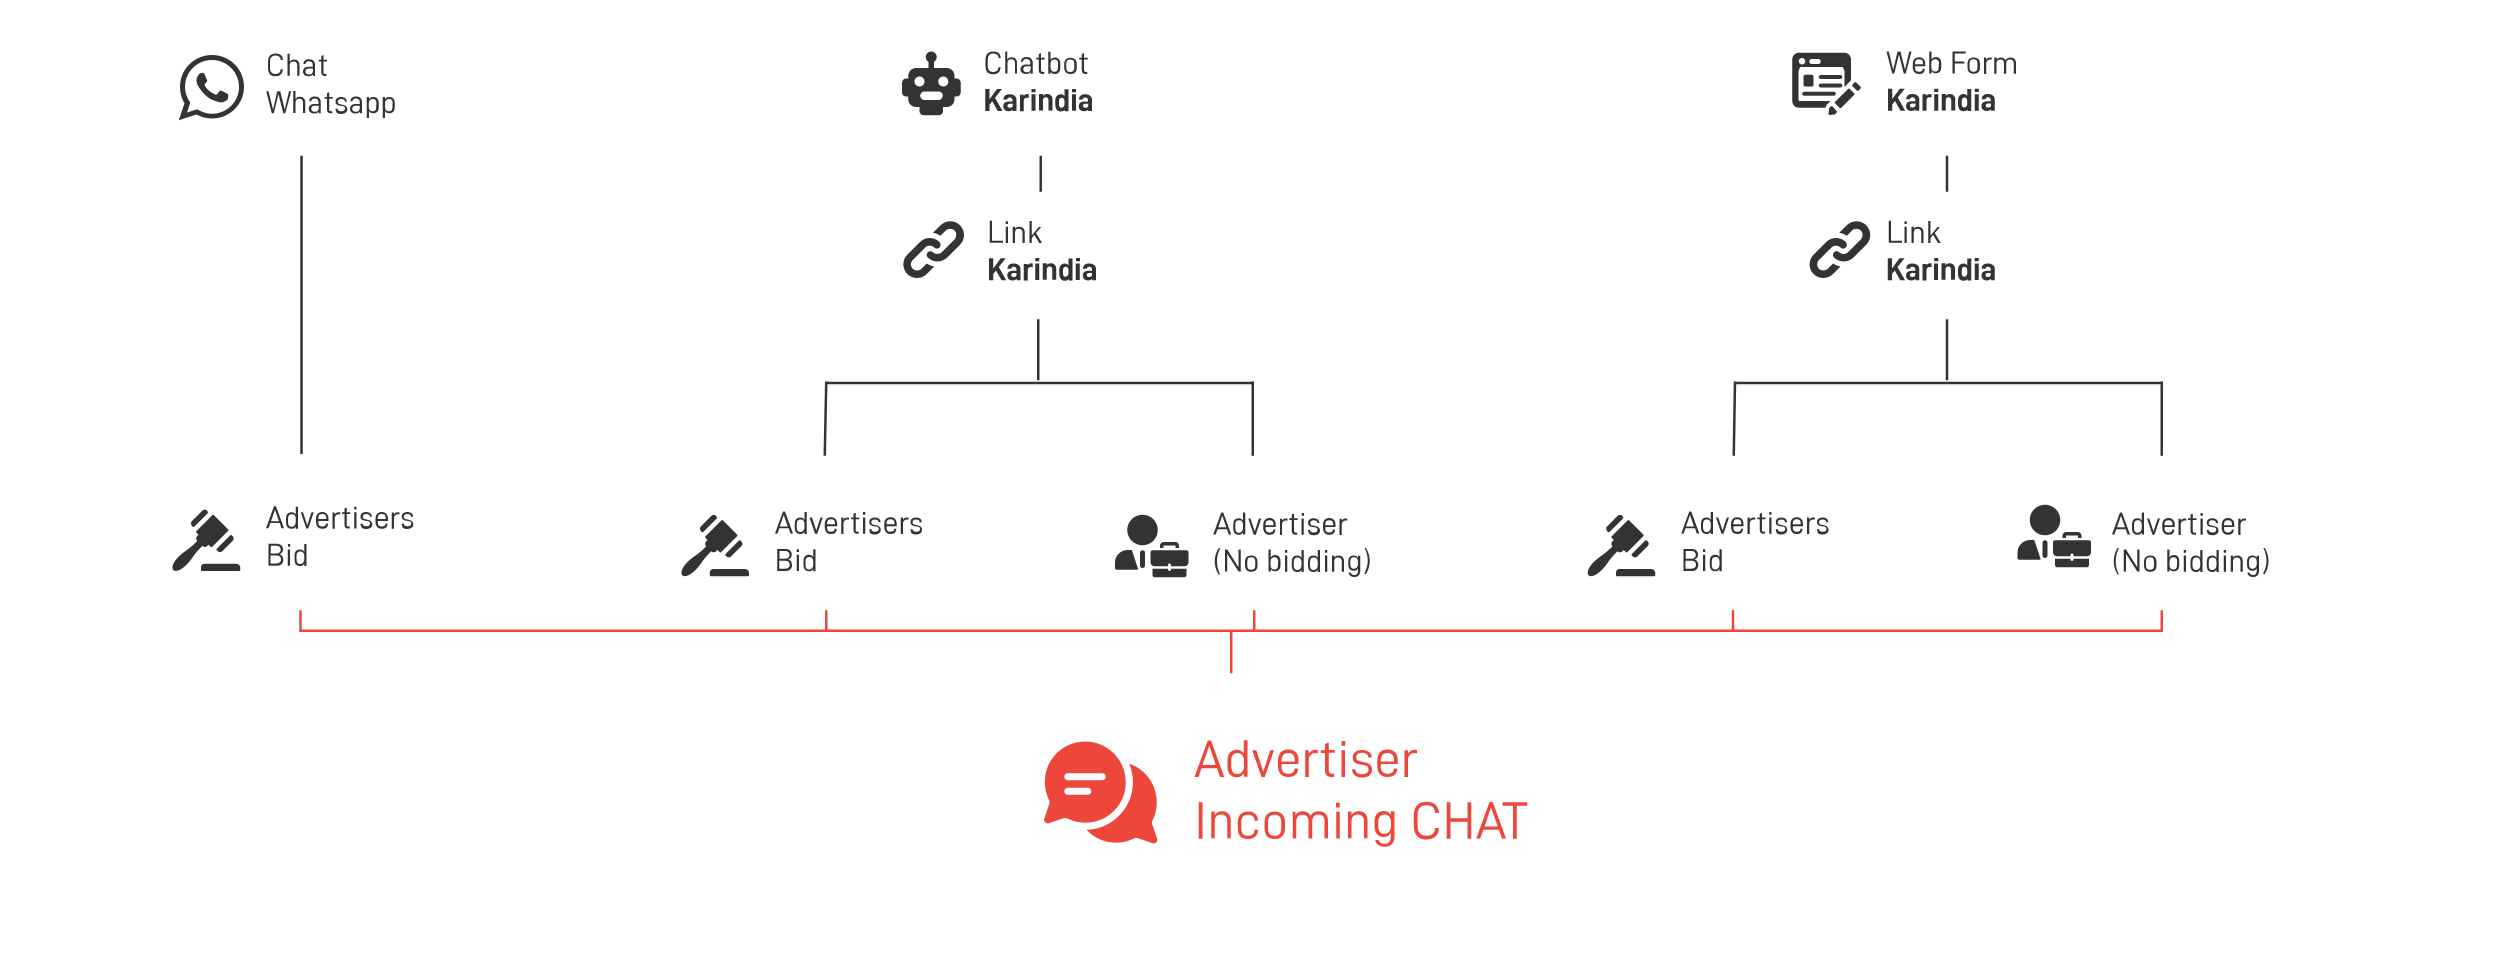 <?xml version="1.0" encoding="utf-8"?>
<!-- Generator: Adobe Illustrator 21.0.0, SVG Export Plug-In . SVG Version: 6.00 Build 0)  -->
<svg version="1.1" id="Capa_1" xmlns="http://www.w3.org/2000/svg" xmlns:xlink="http://www.w3.org/1999/xlink" x="0px" y="0px"
	 viewBox="0 0 1000 390" style="enable-background:new 0 0 1000 390;" xml:space="preserve">
<style type="text/css">
	.st0{fill:#333333;}
	.st1{fill:none;stroke:#333333;stroke-miterlimit:10;}
	.st2{fill:#ED473B;}
	.st3{fill:none;stroke:#ED473B;stroke-miterlimit:10;}
</style>
<g>
	<g>
		<g>
			<path class="st0" d="M311.7,211.3l-0.7,2.1h-1l3.2-8.8h0.8l3.2,8.8h-1l-0.7-2.1H311.7z M313.5,206l-1.6,4.6h3.2L313.5,206z"/>
			<path class="st0" d="M317.9,210.9v-1.3c0-0.9,0.2-1.6,0.6-2c0.4-0.4,0.9-0.6,1.6-0.6c0.8,0,1.4,0.3,1.7,1v-3.2h0.9v8.8h-0.9v-0.9
				c-0.2,0.3-0.4,0.5-0.7,0.7c-0.3,0.2-0.6,0.2-1,0.2c-0.6,0-1.2-0.2-1.6-0.6C318.1,212.5,317.9,211.8,317.9,210.9z M321.8,210.8
				v-1.1c0-0.6-0.1-1.1-0.4-1.4c-0.3-0.4-0.7-0.5-1.2-0.5c-1,0-1.5,0.6-1.5,1.9v1.2c0,1.3,0.5,1.9,1.4,1.9c0.5,0,0.9-0.2,1.2-0.5
				S321.8,211.4,321.8,210.8z"/>
			<path class="st0" d="M324.8,207l1.7,5.2l1.7-5.2h0.9l-2.2,6.5H326l-2.2-6.5H324.8z"/>
			<path class="st0" d="M330.8,210.8c0,0.7,0.1,1.2,0.4,1.5c0.3,0.3,0.7,0.4,1.2,0.4c0.5,0,0.8-0.1,1.1-0.3c0.3-0.2,0.4-0.5,0.4-0.9
				v0h0.8v0.1c0,0.6-0.2,1.1-0.6,1.5c-0.4,0.4-1,0.5-1.7,0.5c-0.8,0-1.4-0.2-1.8-0.7c-0.4-0.5-0.7-1.2-0.7-2.1v-1.1
				c0-0.9,0.2-1.6,0.7-2.1s1-0.7,1.8-0.7s1.3,0.2,1.8,0.7c0.4,0.4,0.7,1.1,0.7,2.1v0.8h-4V210.8z M330.8,209.6v0.1h3.2v-0.2
				c0-0.7-0.1-1.1-0.4-1.4c-0.3-0.3-0.7-0.4-1.2-0.4c-0.5,0-0.9,0.1-1.2,0.4C331,208.4,330.8,208.9,330.8,209.6z"/>
			<path class="st0" d="M337.4,207v0.9c0.2-0.3,0.4-0.6,0.7-0.7c0.3-0.2,0.6-0.2,1-0.2c0.2,0,0.3,0,0.5,0v0.9
				c-0.2-0.1-0.4-0.1-0.7-0.1c-0.4,0-0.8,0.2-1.1,0.5c-0.3,0.3-0.4,0.7-0.4,1.2v4.1h-0.9V207H337.4z"/>
			<path class="st0" d="M342.2,211.8c0,0.6,0.3,0.9,0.8,0.9h0.5v0.8h-0.6c-0.5,0-0.9-0.1-1.1-0.4c-0.3-0.3-0.4-0.7-0.4-1.2v-4.2h-1
				V207h1v-1.5l0.9-0.4v1.9h1.4v0.7h-1.4V211.8z"/>
			<path class="st0" d="M346.1,204.8v1.1h-0.9v-1.1H346.1z M346.1,207v6.5h-0.9V207H346.1z"/>
			<path class="st0" d="M347.7,211.7L347.7,211.7l0.8-0.1v0c0,0.4,0.1,0.6,0.4,0.8c0.3,0.2,0.6,0.3,1.1,0.3c0.5,0,0.9-0.1,1.1-0.3
				c0.3-0.2,0.4-0.5,0.4-0.8c0-0.3-0.1-0.6-0.3-0.7c-0.2-0.2-0.5-0.3-0.9-0.3l-0.8-0.1c-0.6-0.1-1.1-0.3-1.4-0.6
				c-0.3-0.3-0.4-0.6-0.4-1.1c0-0.6,0.2-1,0.6-1.3c0.4-0.3,1-0.5,1.6-0.5c0.7,0,1.3,0.2,1.7,0.5c0.4,0.3,0.6,0.8,0.6,1.3v0.1h-0.8v0
				c0-0.3-0.1-0.6-0.4-0.8c-0.3-0.2-0.6-0.3-1.1-0.3c-0.4,0-0.8,0.1-1,0.3c-0.2,0.2-0.4,0.5-0.4,0.8c0,0.3,0.1,0.5,0.3,0.7
				c0.2,0.2,0.5,0.3,0.8,0.3l0.8,0.2c0.6,0.1,1.1,0.3,1.4,0.6c0.3,0.3,0.5,0.7,0.5,1.2c0,0.6-0.2,1.1-0.7,1.4
				c-0.4,0.3-1,0.5-1.8,0.5c-0.7,0-1.3-0.2-1.7-0.5C347.9,212.7,347.7,212.2,347.7,211.7z"/>
			<path class="st0" d="M354.6,210.8c0,0.7,0.1,1.2,0.4,1.5c0.3,0.3,0.7,0.4,1.2,0.4c0.5,0,0.8-0.1,1.1-0.3c0.3-0.2,0.4-0.5,0.4-0.9
				v0h0.8v0.1c0,0.6-0.2,1.1-0.6,1.5c-0.4,0.4-1,0.5-1.7,0.5c-0.8,0-1.4-0.2-1.8-0.7c-0.4-0.5-0.7-1.2-0.7-2.1v-1.1
				c0-0.9,0.2-1.6,0.7-2.1s1-0.7,1.8-0.7s1.3,0.2,1.8,0.7c0.4,0.4,0.7,1.1,0.7,2.1v0.8h-4V210.8z M354.6,209.6v0.1h3.2v-0.2
				c0-0.7-0.1-1.1-0.4-1.4c-0.3-0.3-0.7-0.4-1.2-0.4c-0.5,0-0.9,0.1-1.2,0.4C354.7,208.4,354.6,208.9,354.6,209.6z"/>
			<path class="st0" d="M361.2,207v0.9c0.2-0.3,0.4-0.6,0.7-0.7c0.3-0.2,0.6-0.2,1-0.2c0.2,0,0.3,0,0.5,0v0.9
				c-0.2-0.1-0.4-0.1-0.7-0.1c-0.4,0-0.8,0.2-1.1,0.5c-0.3,0.3-0.4,0.7-0.4,1.2v4.1h-0.9V207H361.2z"/>
			<path class="st0" d="M364.2,211.7L364.2,211.7l0.8-0.1v0c0,0.4,0.1,0.6,0.4,0.8c0.3,0.2,0.6,0.3,1.1,0.3c0.5,0,0.9-0.1,1.1-0.3
				c0.3-0.2,0.4-0.5,0.4-0.8c0-0.3-0.1-0.6-0.3-0.7c-0.2-0.2-0.5-0.3-0.9-0.3l-0.8-0.1c-0.6-0.1-1.1-0.3-1.4-0.6
				c-0.3-0.3-0.4-0.6-0.4-1.1c0-0.6,0.2-1,0.6-1.3c0.4-0.3,1-0.5,1.6-0.5c0.7,0,1.3,0.2,1.7,0.5c0.4,0.3,0.6,0.8,0.6,1.3v0.1h-0.8v0
				c0-0.3-0.1-0.6-0.4-0.8c-0.3-0.2-0.6-0.3-1.1-0.3c-0.4,0-0.8,0.1-1,0.3c-0.2,0.2-0.4,0.5-0.4,0.8c0,0.3,0.1,0.5,0.3,0.7
				c0.2,0.2,0.5,0.3,0.8,0.3l0.8,0.2c0.6,0.1,1.1,0.3,1.4,0.6c0.3,0.3,0.5,0.7,0.5,1.2c0,0.6-0.2,1.1-0.7,1.4
				c-0.4,0.3-1,0.5-1.8,0.5c-0.7,0-1.3-0.2-1.7-0.5C364.4,212.7,364.2,212.2,364.2,211.7z"/>
			<path class="st0" d="M316.8,226c0,0.8-0.2,1.3-0.7,1.8c-0.5,0.4-1.1,0.6-1.9,0.6h-3.3v-8.8h3.2c0.8,0,1.5,0.2,1.9,0.6
				c0.5,0.4,0.7,1,0.7,1.7c0,0.5-0.1,0.9-0.4,1.2s-0.6,0.6-1,0.7c0.5,0.2,0.9,0.4,1.1,0.8C316.7,225,316.8,225.5,316.8,226z
				 M311.8,223.5h2.2c0.5,0,1-0.1,1.3-0.4c0.3-0.3,0.5-0.6,0.5-1.1s-0.2-0.9-0.5-1.2c-0.3-0.3-0.7-0.4-1.3-0.4h-2.2V223.5z
				 M315.9,225.9c0-0.5-0.2-0.9-0.5-1.2c-0.3-0.3-0.8-0.4-1.4-0.4h-2.3v3.2h2.2c0.6,0,1-0.1,1.4-0.4S315.9,226.5,315.9,225.9z"/>
			<path class="st0" d="M319.6,219.7v1.1h-0.9v-1.1H319.6z M319.6,221.9v6.5h-0.9v-6.5H319.6z"/>
			<path class="st0" d="M321.4,225.8v-1.3c0-0.9,0.2-1.6,0.6-2c0.4-0.4,0.9-0.6,1.6-0.6c0.8,0,1.4,0.3,1.7,1v-3.2h0.9v8.8h-0.9v-0.9
				c-0.2,0.3-0.4,0.5-0.7,0.7c-0.3,0.2-0.6,0.2-1,0.2c-0.6,0-1.2-0.2-1.6-0.6C321.6,227.4,321.4,226.7,321.4,225.8z M325.3,225.8
				v-1.1c0-0.6-0.1-1.1-0.4-1.4c-0.3-0.4-0.7-0.5-1.2-0.5c-1,0-1.5,0.6-1.5,1.9v1.2c0,1.3,0.5,1.9,1.4,1.9c0.5,0,0.9-0.2,1.2-0.5
				S325.3,226.3,325.3,225.8z"/>
		</g>
		<g>
			<g>
				<g>
					<path class="st0" d="M286.5,206.4c-0.6-0.6-1.4-0.6-1.9-0.1l-4.3,4.3c-0.5,0.5-0.4,1.3,0.1,1.9c0,0,0.1,0.1,0.3,0.3
						c0.2,0.2,0.5,0.1,0.8-0.2l5-5c0.3-0.3,0.4-0.6,0.2-0.8L286.5,206.4z M296.5,216.5c0,0-0.1-0.1-0.3-0.3
						c-0.2-0.2-0.5-0.1-0.8,0.2l-5,5c-0.3,0.3-0.4,0.6-0.2,0.8l0.3,0.3c0.6,0.6,1.4,0.6,1.9,0.1l4.3-4.3
						C297.1,217.9,297,217,296.5,216.5z"/>
					<path class="st0" d="M298.1,227.6h-12.8c-0.8,0-1.4,0.6-1.4,1.4v1.1c0,0.2,0.2,0.4,0.4,0.4h14.9c0.2,0,0.4-0.2,0.4-0.4v-1.1
						C299.5,228.3,298.8,227.6,298.1,227.6z M286.5,220.5l0.5-0.5l0.9,0.9c0.1,0.1,0.4,0.1,0.5,0l6.5-6.5c0.1-0.1,0.1-0.4,0-0.5
						l-5.8-5.8c-0.1-0.1-0.4-0.1-0.5,0l-6.5,6.5c-0.1,0.1-0.1,0.4,0,0.5l0.9,0.9l-0.5,0.5c-0.6,0.6-0.6,1.5,0,2l-0.7,0.7
						c-1.3,1.3-2.8,2.5-4.3,3.5c-0.8,0.6-1.6,1.2-2.4,2c-2.4,2.4-3,4.5-2.2,5.4c0.9,0.9,3,0.2,5.4-2.2c0.7-0.7,1.4-1.6,2-2.4
						c1-1.5,2.2-3,3.5-4.3l0.7-0.7C285,221.1,285.9,221.1,286.5,220.5z"/>
				</g>
			</g>
		</g>
	</g>
</g>
<g>
	<g>
		<g>
			<g>
				<g>
					<path class="st0" d="M487,211.7l-0.7,2.1h-1l3.2-8.8h0.8l3.2,8.8h-1l-0.7-2.1H487z M488.9,206.3l-1.6,4.6h3.2L488.9,206.3z"/>
					<path class="st0" d="M493.3,211.2v-1.3c0-0.9,0.2-1.6,0.6-2s0.9-0.6,1.6-0.6c0.8,0,1.4,0.3,1.7,1V205h0.9v8.8h-0.9V213
						c-0.2,0.3-0.4,0.5-0.7,0.7c-0.3,0.2-0.6,0.2-1,0.2c-0.6,0-1.2-0.2-1.6-0.6S493.3,212.1,493.3,211.2z M497.2,211.2V210
						c0-0.6-0.1-1.1-0.4-1.4c-0.3-0.4-0.7-0.5-1.2-0.5c-1,0-1.5,0.6-1.5,1.9v1.2c0,1.3,0.5,1.9,1.4,1.9c0.5,0,0.9-0.2,1.2-0.5
						S497.2,211.7,497.2,211.2z"/>
					<path class="st0" d="M500.2,207.4l1.7,5.2l1.7-5.2h0.9l-2.2,6.5h-0.8l-2.2-6.5H500.2z"/>
					<path class="st0" d="M506.2,211.1c0,0.7,0.1,1.2,0.4,1.5c0.3,0.3,0.7,0.4,1.2,0.4c0.5,0,0.8-0.1,1.1-0.3
						c0.3-0.2,0.4-0.5,0.4-0.9v0h0.8v0.1c0,0.6-0.2,1.1-0.6,1.5c-0.4,0.4-1,0.5-1.7,0.5c-0.8,0-1.4-0.2-1.8-0.7
						c-0.5-0.5-0.7-1.2-0.7-2.1V210c0-0.9,0.2-1.6,0.7-2.1c0.4-0.4,1-0.7,1.8-0.7s1.3,0.2,1.8,0.7s0.7,1.1,0.7,2.1v0.8h-4V211.1z
						 M506.2,210v0.1h3.2v-0.2c0-0.7-0.1-1.1-0.4-1.4c-0.3-0.3-0.7-0.4-1.2-0.4c-0.5,0-0.9,0.1-1.2,0.4S506.2,209.3,506.2,210z"/>
					<path class="st0" d="M512.8,207.4v0.9c0.2-0.3,0.4-0.6,0.7-0.7c0.3-0.2,0.6-0.2,1-0.2c0.2,0,0.3,0,0.5,0v0.9
						c-0.2-0.1-0.4-0.1-0.7-0.1c-0.4,0-0.8,0.2-1.1,0.5s-0.4,0.7-0.4,1.2v4.1H512v-6.5H512.8z"/>
					<path class="st0" d="M517.6,212.2c0,0.6,0.3,0.9,0.8,0.9h0.5v0.8h-0.6c-0.5,0-0.9-0.1-1.2-0.4s-0.4-0.7-0.4-1.2V208h-1v-0.7h1
						v-1.5l0.9-0.4v1.9h1.5v0.7h-1.5V212.2z"/>
					<path class="st0" d="M521.6,205.2v1.1h-0.9v-1.1H521.6z M521.5,207.4v6.5h-0.9v-6.5H521.5z"/>
					<path class="st0" d="M523.2,212L523.2,212l0.8-0.1v0c0,0.4,0.1,0.6,0.4,0.8s0.6,0.3,1.1,0.3c0.5,0,0.9-0.1,1.1-0.3
						c0.3-0.2,0.4-0.5,0.4-0.8c0-0.3-0.1-0.6-0.3-0.7c-0.2-0.2-0.5-0.3-0.9-0.3l-0.8-0.1c-0.6-0.1-1.1-0.3-1.4-0.6
						c-0.3-0.3-0.4-0.6-0.4-1.1c0-0.6,0.2-1,0.6-1.3c0.4-0.3,1-0.5,1.6-0.5c0.7,0,1.3,0.2,1.7,0.5c0.4,0.3,0.6,0.8,0.6,1.3v0.1H527
						v0c0-0.3-0.1-0.6-0.4-0.8c-0.3-0.2-0.6-0.3-1.1-0.3c-0.4,0-0.8,0.1-1,0.3c-0.3,0.2-0.4,0.5-0.4,0.8c0,0.3,0.1,0.5,0.3,0.7
						c0.2,0.2,0.5,0.3,0.9,0.3l0.8,0.2c0.6,0.1,1.1,0.3,1.4,0.6c0.3,0.3,0.5,0.7,0.5,1.2c0,0.6-0.2,1.1-0.7,1.4
						c-0.4,0.3-1,0.5-1.8,0.5c-0.7,0-1.3-0.2-1.7-0.5C523.4,213,523.2,212.6,523.2,212z"/>
					<path class="st0" d="M530.1,211.1c0,0.7,0.1,1.2,0.4,1.5c0.3,0.3,0.7,0.4,1.2,0.4c0.5,0,0.8-0.1,1.1-0.3
						c0.3-0.2,0.4-0.5,0.4-0.9v0h0.8v0.1c0,0.6-0.2,1.1-0.6,1.5c-0.4,0.4-1,0.5-1.7,0.5c-0.8,0-1.4-0.2-1.8-0.7
						c-0.5-0.5-0.7-1.2-0.7-2.1V210c0-0.9,0.2-1.6,0.7-2.1c0.4-0.4,1-0.7,1.8-0.7s1.3,0.2,1.8,0.7s0.7,1.1,0.7,2.1v0.8h-4V211.1z
						 M530.1,210v0.1h3.2v-0.2c0-0.7-0.1-1.1-0.4-1.4c-0.3-0.3-0.7-0.4-1.2-0.4c-0.5,0-0.9,0.1-1.2,0.4S530.1,209.3,530.1,210z"/>
					<path class="st0" d="M536.7,207.4v0.9c0.2-0.3,0.4-0.6,0.7-0.7c0.3-0.2,0.6-0.2,1-0.2c0.2,0,0.3,0,0.5,0v0.9
						c-0.2-0.1-0.4-0.1-0.7-0.1c-0.4,0-0.8,0.2-1.1,0.5s-0.4,0.7-0.4,1.2v4.1h-0.9v-6.5H536.7z"/>
					<path class="st0" d="M487.5,219.2h0.6c-0.4,0.8-0.7,1.7-1,2.6c-0.2,0.9-0.3,1.8-0.3,2.7c0,0.9,0.1,1.8,0.3,2.7
						c0.2,0.9,0.5,1.8,1,2.6h-0.7c-1-1.7-1.5-3.4-1.5-5.2C485.9,222.6,486.4,220.9,487.5,219.2z"/>
					<path class="st0" d="M496.3,228.6h-0.9l-4.5-7.1v7.1h-0.9v-8.8h0.9l4.5,7.1v-7.1h0.9V228.6z"/>
					<path class="st0" d="M498,226.1v-1.3c0-0.9,0.2-1.6,0.7-2c0.5-0.4,1.1-0.6,1.8-0.6c0.7,0,1.3,0.2,1.8,0.6
						c0.4,0.4,0.7,1.1,0.7,2v1.3c0,0.9-0.2,1.6-0.7,2c-0.4,0.4-1,0.6-1.8,0.6c-0.8,0-1.4-0.2-1.8-0.6C498.3,227.7,498,227,498,226.1
						z M502.1,226v-1.2c0-0.7-0.1-1.2-0.4-1.5s-0.7-0.4-1.2-0.4c-0.5,0-0.9,0.1-1.2,0.4s-0.4,0.8-0.4,1.5v1.2c0,0.7,0.1,1.2,0.4,1.5
						s0.7,0.4,1.2,0.4c0.5,0,0.9-0.1,1.2-0.4S502.1,226.7,502.1,226z"/>
					<path class="st0" d="M508.3,228.6h-0.9v-8.8h0.9v3.2c0.2-0.3,0.4-0.6,0.7-0.7c0.3-0.2,0.6-0.3,1-0.3c0.7,0,1.2,0.2,1.6,0.6
						c0.4,0.4,0.6,1.1,0.6,2v1.3c0,0.9-0.2,1.6-0.6,2s-0.9,0.6-1.6,0.6c-0.8,0-1.4-0.3-1.7-0.9V228.6z M511.3,224.8
						c0-1.3-0.5-1.9-1.5-1.9c-0.5,0-0.9,0.2-1.2,0.5c-0.3,0.4-0.4,0.8-0.4,1.4v1.1c0,0.6,0.1,1,0.4,1.4c0.3,0.4,0.7,0.5,1.2,0.5
						c1,0,1.4-0.6,1.4-1.9V224.8z"/>
					<path class="st0" d="M514.9,220v1.1H514V220H514.9z M514.9,222.2v6.5H514v-6.5H514.9z"/>
					<path class="st0" d="M516.7,226.1v-1.3c0-0.9,0.2-1.6,0.6-2s0.9-0.6,1.6-0.6c0.8,0,1.4,0.3,1.7,1v-3.2h0.9v8.8h-0.9v-0.9
						c-0.2,0.3-0.4,0.5-0.7,0.7c-0.3,0.2-0.6,0.2-1,0.2c-0.6,0-1.2-0.2-1.6-0.6S516.7,227,516.7,226.1z M520.6,226v-1.1
						c0-0.6-0.1-1.1-0.4-1.4c-0.3-0.4-0.7-0.5-1.2-0.5c-1,0-1.5,0.6-1.5,1.9v1.2c0,1.3,0.5,1.9,1.4,1.9c0.5,0,0.9-0.2,1.2-0.5
						S520.6,226.6,520.6,226z"/>
					<path class="st0" d="M523.2,226.1v-1.3c0-0.9,0.2-1.6,0.6-2s0.9-0.6,1.6-0.6c0.8,0,1.4,0.3,1.7,1v-3.2h0.9v8.8h-0.9v-0.9
						c-0.2,0.3-0.4,0.5-0.7,0.7c-0.3,0.2-0.6,0.2-1,0.2c-0.6,0-1.2-0.2-1.6-0.6S523.2,227,523.2,226.1z M527.1,226v-1.1
						c0-0.6-0.1-1.1-0.4-1.4c-0.3-0.4-0.7-0.5-1.2-0.5c-1,0-1.5,0.6-1.5,1.9v1.2c0,1.3,0.5,1.9,1.4,1.9c0.5,0,0.9-0.2,1.2-0.5
						S527.1,226.6,527.1,226z"/>
					<path class="st0" d="M530.9,220v1.1H530V220H530.9z M530.9,222.2v6.5H530v-6.5H530.9z"/>
					<path class="st0" d="M533.7,222.2v0.8c0.2-0.3,0.4-0.5,0.7-0.6c0.3-0.1,0.6-0.2,1-0.2c0.7,0,1.2,0.2,1.6,0.6s0.6,1,0.6,1.7v4.2
						h-0.9v-4.1c0-0.5-0.1-0.9-0.4-1.2s-0.6-0.4-1.1-0.4c-0.5,0-0.8,0.1-1.1,0.4s-0.4,0.7-0.4,1.2v4.1h-0.9v-6.5H533.7z"/>
					<path class="st0" d="M539.4,229h0.9c0,0.3,0.2,0.5,0.4,0.7s0.6,0.3,1,0.3c1,0,1.5-0.6,1.5-1.7v-0.9c-0.2,0.3-0.4,0.5-0.7,0.7
						c-0.3,0.2-0.6,0.2-1,0.2c-0.6,0-1.2-0.2-1.6-0.6s-0.6-1.1-0.6-2v-0.9c0-0.9,0.2-1.6,0.6-2c0.4-0.4,0.9-0.6,1.6-0.6
						c0.8,0,1.4,0.3,1.7,1v-0.9h0.9v6c0,0.8-0.2,1.4-0.6,1.8c-0.4,0.5-1,0.7-1.8,0.7c-0.7,0-1.2-0.2-1.6-0.5
						C539.7,229.9,539.5,229.5,539.4,229z M543.2,225.5v-0.7c0-0.6-0.1-1.1-0.4-1.4c-0.3-0.4-0.7-0.5-1.2-0.5c-1,0-1.5,0.6-1.5,1.9
						v0.8c0,1.3,0.5,1.9,1.4,1.9c0.5,0,0.9-0.2,1.2-0.5S543.2,226.1,543.2,225.5z"/>
					<path class="st0" d="M547.1,224.5c0-0.9-0.1-1.8-0.3-2.7s-0.5-1.8-1-2.6h0.6c1,1.6,1.5,3.4,1.5,5.2c0,1.8-0.5,3.6-1.5,5.2h-0.7
						c0.4-0.8,0.7-1.7,1-2.6S547.1,225.4,547.1,224.5z"/>
				</g>
			</g>
		</g>
		<g>
			<g>
				<g>
					<g>
						<g>
							<path class="st0" d="M452.8,220.2c0-0.1-0.2-0.2-0.3-0.2H451c-2.7,0-5,2.2-5,5v2.2c0,0.4,0.3,0.7,0.7,0.7h8.2
								c0.2,0,0.4-0.2,0.3-0.4L452.8,220.2z M457,205.9c-3.4,0-6.1,2.7-6.1,6.1c0,3.4,2.7,6.1,6.1,6.1c3.4,0,6.1-2.7,6.1-6.1
								C463.1,208.6,460.4,205.9,457,205.9z"/>
							<path class="st0" d="M457,220.1c-0.5,0-1,0.4-1,1v5.1c0,0.5,0.4,1,1,1c0.5,0,1-0.4,1-1v-5.1C458,220.5,457.6,220.1,457,220.1
								z"/>
						</g>
					</g>
				</g>
			</g>
			<g>
				<g>
					<path class="st0" d="M470.2,216.8h-4.8c-0.7,0-1.4,0.6-1.4,1.4v1h1.4v-1h4.8v1h1.4v-1C471.5,217.4,470.9,216.8,470.2,216.8z"/>
					<path class="st0" d="M468.4,227.5v0.3c0,0.3-0.3,0.6-0.6,0.6c-0.3,0-0.6-0.3-0.6-0.6v-0.3h-5.4c-0.3,0-0.5,0-0.8-0.1v2.7
						c0,0.4,0.4,0.8,0.8,0.8h12c0.4,0,0.8-0.4,0.8-0.8v-2.7c-0.3,0.1-0.5,0.1-0.8,0.1H468.4z M474.6,220.1H461
						c-0.4,0-0.8,0.4-0.8,0.8v4c0,0.9,0.7,1.6,1.6,1.6h5.4V226c0-0.3,0.3-0.6,0.6-0.6c0.3,0,0.6,0.3,0.6,0.6v0.5h5.4
						c0.9,0,1.6-0.7,1.6-1.6v-4C475.4,220.5,475,220.1,474.6,220.1z"/>
				</g>
			</g>
		</g>
	</g>
</g>
<g>
	<g>
		<g>
			<path class="st0" d="M396.8,88.4v7.9h4.4v0.8h-5.3v-8.8H396.8z"/>
			<path class="st0" d="M403.2,88.5v1.1h-0.9v-1.1H403.2z M403.2,90.7v6.5h-0.9v-6.5H403.2z"/>
			<path class="st0" d="M406,90.7v0.8c0.2-0.3,0.4-0.5,0.7-0.6c0.3-0.1,0.6-0.2,1-0.2c0.7,0,1.2,0.2,1.6,0.6s0.6,1,0.6,1.7v4.2H409
				v-4.1c0-0.5-0.1-0.9-0.4-1.2s-0.6-0.4-1.1-0.4c-0.5,0-0.8,0.1-1.1,0.4s-0.4,0.7-0.4,1.2v4.1h-0.9v-6.5H406z"/>
			<path class="st0" d="M412.7,95.3v1.9h-0.9v-8.8h0.9v5.8l2.8-3.4h1l-2.1,2.4l2.4,4h-1.1l-2-3.3L412.7,95.3z"/>
			<path class="st0" d="M397.3,109.6v2.5h-1.7v-8.8h1.7v4.1l3-4.1h2l-2.8,3.5l3,5.3h-1.9l-2.2-3.9L397.3,109.6z"/>
			<path class="st0" d="M408.2,107.7v4.4h-1.5v-0.6c-0.2,0.2-0.4,0.4-0.7,0.5s-0.5,0.2-0.9,0.2c-0.7,0-1.2-0.2-1.6-0.5
				c-0.4-0.4-0.6-0.9-0.6-1.5c0-0.6,0.2-1.1,0.6-1.4c0.4-0.3,1-0.5,1.7-0.5h1.4v-0.5c0-0.7-0.4-1.1-1.1-1.1c-0.3,0-0.5,0.1-0.7,0.2
				s-0.3,0.3-0.3,0.6v0h-1.5v-0.1c0-0.6,0.2-1.1,0.7-1.5c0.4-0.4,1-0.5,1.8-0.5c0.8,0,1.5,0.2,1.9,0.6
				C407.9,106.3,408.2,106.9,408.2,107.7z M406.6,109.7v-0.5h-1.1c-0.7,0-1,0.3-1,0.8c0,0.6,0.3,0.8,1,0.8c0.4,0,0.7-0.1,0.9-0.3
				C406.5,110.4,406.6,110.1,406.6,109.7z"/>
			<path class="st0" d="M411.1,105.4v0.7c0.2-0.3,0.4-0.5,0.6-0.6s0.6-0.2,0.9-0.2c0.2,0,0.4,0,0.5,0.1v1.5
				c-0.3-0.1-0.6-0.1-0.8-0.1c-0.4,0-0.7,0.1-0.9,0.4c-0.2,0.2-0.3,0.6-0.3,1v4h-1.6v-6.6H411.1z"/>
			<path class="st0" d="M415.7,103.2v1.3h-1.6v-1.3H415.7z M415.7,105.4v6.6h-1.6v-6.6H415.7z"/>
			<path class="st0" d="M418.7,105.4v0.6c0.2-0.2,0.4-0.4,0.7-0.5c0.3-0.1,0.6-0.2,0.9-0.2c0.7,0,1.2,0.2,1.6,0.6s0.6,1,0.6,1.7v4.3
				h-1.6v-4.1c0-0.4-0.1-0.7-0.3-0.9c-0.2-0.2-0.4-0.3-0.8-0.3c-0.3,0-0.6,0.1-0.8,0.3c-0.2,0.2-0.3,0.5-0.3,0.9v4.1h-1.6v-6.6
				H418.7z"/>
			<path class="st0" d="M423.7,109.4v-1.3c0-0.9,0.2-1.6,0.6-2c0.4-0.4,0.9-0.7,1.6-0.7c0.7,0,1.2,0.3,1.5,0.8v-2.8h1.6v8.8h-1.5
				v-0.6c-0.4,0.5-0.9,0.7-1.6,0.7c-0.6,0-1.2-0.2-1.6-0.7C423.9,111,423.7,110.3,423.7,109.4z M427.4,109.3v-1.2
				c0-0.4-0.1-0.8-0.3-1c-0.2-0.2-0.5-0.4-0.8-0.4c-0.7,0-1.1,0.5-1.1,1.4v1.2c0,0.9,0.3,1.4,1,1.4c0.4,0,0.6-0.1,0.8-0.4
				S427.4,109.8,427.4,109.3z"/>
			<path class="st0" d="M432,103.2v1.3h-1.6v-1.3H432z M431.9,105.4v6.6h-1.6v-6.6H431.9z"/>
			<path class="st0" d="M438.4,107.7v4.4h-1.5v-0.6c-0.2,0.2-0.4,0.4-0.7,0.5s-0.5,0.2-0.9,0.2c-0.7,0-1.2-0.2-1.6-0.5
				c-0.4-0.4-0.6-0.9-0.6-1.5c0-0.6,0.2-1.1,0.6-1.4c0.4-0.3,1-0.5,1.7-0.5h1.4v-0.5c0-0.7-0.4-1.1-1.1-1.1c-0.3,0-0.5,0.1-0.7,0.2
				s-0.3,0.3-0.3,0.6v0h-1.5v-0.1c0-0.6,0.2-1.1,0.7-1.5c0.4-0.4,1-0.5,1.8-0.5c0.8,0,1.5,0.2,1.9,0.6
				C438.2,106.3,438.4,106.9,438.4,107.7z M436.8,109.7v-0.5h-1.1c-0.7,0-1,0.3-1,0.8c0,0.6,0.3,0.8,1,0.8c0.4,0,0.7-0.1,0.9-0.3
				C436.7,110.4,436.8,110.1,436.8,109.7z"/>
		</g>
		<g>
			<g>
				<path class="st0" d="M376.2,97.7c0-0.1-0.1-0.3-0.1-0.4c0,0,0,0,0-0.1c-0.1-0.1-0.2-0.3-0.3-0.4c-1.1-1.1-2.5-1.6-3.9-1.6
					c-1.4,0-2.8,0.5-3.9,1.6l-5.1,5.1c-2.1,2.1-2.1,5.6,0,7.7c1.1,1.1,2.5,1.6,3.9,1.6c1.4,0,2.8-0.5,3.9-1.6l3-3
					c-1.1-0.2-2.1-0.6-3-1.2l-2.1,2.1c-0.9,0.9-2.6,0.9-3.5,0c-1-1-1-2.5,0-3.5l2.8-2.8c0,0,0,0,0,0l2.3-2.3
					c0.2-0.2,0.5-0.4,0.8-0.5c0.2-0.1,0.3-0.1,0.5-0.1l0,0c0.8-0.1,1.6,0.1,2.2,0.7c0.6,0.6,1.5,0.6,2.1,0c0.2-0.2,0.3-0.4,0.4-0.7
					c0,0,0,0,0,0C376.2,98.1,376.2,97.9,376.2,97.7C376.2,97.8,376.2,97.7,376.2,97.7z"/>
				<path class="st0" d="M384,90.1c-1-1-2.4-1.6-3.9-1.6c-1.5,0-2.8,0.6-3.9,1.6l-3,3c1.1,0.2,2.1,0.6,3,1.2l2.1-2.1
					c0.9-0.9,2.6-0.9,3.5,0c0.5,0.5,0.7,1.1,0.7,1.8c0,0.7-0.3,1.3-0.7,1.8l-0.9,0.9c0,0,0,0,0,0l-4.2,4.2c-0.9,0.9-2.6,0.9-3.5,0
					c-0.6-0.6-1.5-0.6-2.1,0c-0.6,0.6-0.6,1.5,0,2.1c1,1,2.4,1.6,3.9,1.6s2.8-0.6,3.9-1.6l4.2-4.2l0,0l0.9-0.9c1-1,1.6-2.4,1.6-3.9
					S385,91.2,384,90.1z"/>
			</g>
		</g>
	</g>
</g>
<line class="st1" x1="416.3" y1="62.3" x2="416.3" y2="76.7"/>
<g>
	<line class="st1" x1="330.5" y1="152.6" x2="329.9" y2="182.3"/>
	<line class="st1" x1="501.1" y1="152.6" x2="501.1" y2="182.3"/>
	<line class="st1" x1="330.5" y1="153.2" x2="501.1" y2="153.2"/>
	<line class="st1" x1="415.3" y1="127.7" x2="415.3" y2="152.1"/>
</g>
<g>
	<line class="st1" x1="694" y1="152.6" x2="693.5" y2="182.3"/>
	<line class="st1" x1="864.7" y1="152.6" x2="864.7" y2="182.3"/>
	<line class="st1" x1="694" y1="153.2" x2="864.7" y2="153.2"/>
	<line class="st1" x1="778.8" y1="127.7" x2="778.8" y2="152.1"/>
</g>
<g>
	<g>
		<g>
			<path class="st0" d="M382.6,31.4h-0.8v-1.1c0-1.7-1.4-3.1-3.1-3.1h-5.1v-2.5c0.7-0.4,1.1-1.1,1.1-1.9c0-1.2-1-2.2-2.2-2.2
				c-1.2,0-2.2,1-2.2,2.2c0,0.8,0.4,1.5,1.1,1.9v2.5h-5c-1.7,0-3.1,1.4-3.1,3.1v1.1h-0.8c-1,0-1.7,0.8-1.7,1.8v3.7
				c0,1,0.8,1.7,1.7,1.7h0.8v1.1c0,1.7,1.4,3.1,3.1,3.1h1.4v1.6c0,1,0.8,1.7,1.7,1.7h6c1,0,1.7-0.8,1.7-1.7v-1.6h1.5
				c1.7,0,3.1-1.4,3.1-3.1v-1.1h0.8c1,0,1.7-0.8,1.7-1.7v-3.7C384.3,32.2,383.6,31.4,382.6,31.4z M365.8,32.6c0-1.1,0.9-2,2-2
				c1.1,0,2,0.9,2,2c0,1.1-0.9,2-2,2C366.7,34.6,365.8,33.7,365.8,32.6z M375.4,40h-5.6c-0.9,0-1.7-0.7-1.7-1.7
				c0-0.9,0.7-1.7,1.7-1.7h5.6c0.9,0,1.7,0.7,1.7,1.7C377,39.3,376.3,40,375.4,40z M377.3,34.6c-1.1,0-2-0.9-2-2c0-1.1,0.9-2,2-2
				c1.1,0,2,0.9,2,2C379.4,33.7,378.4,34.6,377.3,34.6z"/>
		</g>
		<g>
			<g>
				<path class="st0" d="M394.2,26.3V24c0-1.2,0.3-2,0.8-2.6c0.6-0.5,1.3-0.8,2.3-0.8c0.6,0,1.1,0.1,1.6,0.3s0.8,0.5,1,0.9
					s0.4,0.9,0.4,1.4v0h-0.9v0c0-0.6-0.2-1-0.6-1.3c-0.4-0.3-0.9-0.5-1.5-0.5c-0.7,0-1.2,0.2-1.6,0.6c-0.4,0.4-0.6,1.1-0.6,2v2.3
					c0,1.6,0.7,2.5,2.2,2.5c0.6,0,1.1-0.2,1.5-0.5c0.4-0.3,0.5-0.8,0.5-1.3v-0.1h0.9v0.1c0,0.8-0.3,1.5-0.8,2
					c-0.5,0.5-1.3,0.7-2.2,0.7c-0.9,0-1.7-0.3-2.3-0.8C394.5,28.3,394.2,27.4,394.2,26.3z"/>
				<path class="st0" d="M402.9,20.7v3.1c0.4-0.6,1-0.9,1.7-0.9c0.7,0,1.2,0.2,1.6,0.6c0.4,0.4,0.6,1,0.6,1.7v4.2H406v-4.1
					c0-0.5-0.1-0.9-0.4-1.2s-0.6-0.4-1.1-0.4c-0.5,0-0.8,0.1-1.1,0.4s-0.4,0.7-0.4,1.2v4.1h-0.9v-8.8H402.9z"/>
				<path class="st0" d="M413.1,25.1v4.4h-0.9v-0.7c-0.2,0.3-0.4,0.5-0.7,0.6c-0.3,0.1-0.6,0.2-1.1,0.2c-0.7,0-1.2-0.2-1.6-0.5
					s-0.6-0.8-0.6-1.4c0-0.6,0.2-1,0.6-1.4c0.4-0.3,0.9-0.5,1.6-0.5h1.7v-0.7c0-0.5-0.1-0.8-0.4-1.1c-0.3-0.2-0.6-0.4-1.1-0.4
					c-0.4,0-0.8,0.1-1,0.3c-0.3,0.2-0.4,0.5-0.4,0.8v0h-0.8v-0.1c0-0.6,0.2-1,0.6-1.3c0.4-0.3,0.9-0.5,1.6-0.5
					c0.8,0,1.3,0.2,1.7,0.5C412.9,23.9,413.1,24.4,413.1,25.1z M412.3,27.3v-0.8h-1.6c-1,0-1.4,0.4-1.4,1.2c0,0.8,0.5,1.2,1.4,1.2
					c0.6,0,1-0.1,1.2-0.4S412.3,27.9,412.3,27.3z"/>
				<path class="st0" d="M416.4,27.9c0,0.6,0.3,0.9,0.8,0.9h0.5v0.8h-0.6c-0.5,0-0.9-0.1-1.2-0.4s-0.4-0.7-0.4-1.2v-4.2h-1v-0.7h1
					v-1.5l0.9-0.4v1.9h1.5v0.7h-1.5V27.9z"/>
				<path class="st0" d="M420.2,29.5h-0.9v-8.8h0.9V24c0.2-0.3,0.4-0.6,0.7-0.7c0.3-0.2,0.6-0.3,1-0.3c0.7,0,1.2,0.2,1.6,0.6
					c0.4,0.4,0.6,1.1,0.6,2V27c0,0.9-0.2,1.6-0.6,2s-0.9,0.6-1.6,0.6c-0.8,0-1.4-0.3-1.7-0.9V29.5z M423.3,25.7
					c0-1.3-0.5-1.9-1.5-1.9c-0.5,0-0.9,0.2-1.2,0.5c-0.3,0.4-0.4,0.8-0.4,1.4v1.1c0,0.6,0.1,1,0.4,1.4c0.3,0.4,0.7,0.5,1.2,0.5
					c1,0,1.4-0.6,1.4-1.9V25.7z"/>
				<path class="st0" d="M425.7,27v-1.3c0-0.9,0.2-1.6,0.7-2c0.5-0.4,1.1-0.6,1.8-0.6c0.7,0,1.3,0.2,1.8,0.6c0.4,0.4,0.7,1.1,0.7,2
					V27c0,0.9-0.2,1.6-0.7,2c-0.4,0.4-1,0.6-1.8,0.6c-0.8,0-1.4-0.2-1.8-0.6C425.9,28.5,425.7,27.9,425.7,27z M429.7,26.9v-1.2
					c0-0.7-0.1-1.2-0.4-1.5s-0.7-0.4-1.2-0.4c-0.5,0-0.9,0.1-1.2,0.4s-0.4,0.8-0.4,1.5v1.2c0,0.7,0.1,1.2,0.4,1.5s0.7,0.4,1.2,0.4
					c0.5,0,0.9-0.1,1.2-0.4S429.7,27.6,429.7,26.9z"/>
				<path class="st0" d="M433.6,27.9c0,0.6,0.3,0.9,0.8,0.9h0.5v0.8h-0.6c-0.5,0-0.9-0.1-1.2-0.4s-0.4-0.7-0.4-1.2v-4.2h-1v-0.7h1
					v-1.5l0.9-0.4v1.9h1.5v0.7h-1.5V27.9z"/>
				<path class="st0" d="M395.8,41.9v2.5h-1.7v-8.8h1.7v4.1l3-4.1h2l-2.8,3.5l3,5.3h-1.9l-2.2-3.9L395.8,41.9z"/>
				<path class="st0" d="M406.6,40v4.4h-1.5v-0.6c-0.2,0.2-0.4,0.4-0.7,0.5s-0.5,0.2-0.9,0.2c-0.7,0-1.2-0.2-1.6-0.5
					c-0.4-0.4-0.6-0.9-0.6-1.5c0-0.6,0.2-1.1,0.6-1.4c0.4-0.3,1-0.5,1.7-0.5h1.4v-0.5c0-0.7-0.4-1.1-1.1-1.1c-0.3,0-0.5,0.1-0.7,0.2
					s-0.3,0.3-0.3,0.6v0h-1.5v-0.1c0-0.6,0.2-1.1,0.7-1.5c0.4-0.4,1-0.5,1.8-0.5c0.8,0,1.5,0.2,1.9,0.6
					C406.4,38.7,406.6,39.2,406.6,40z M405.1,42v-0.5h-1.1c-0.7,0-1,0.3-1,0.8c0,0.6,0.3,0.8,1,0.8c0.4,0,0.7-0.1,0.9-0.3
					C405,42.7,405.1,42.4,405.1,42z"/>
				<path class="st0" d="M409.5,37.7v0.7c0.2-0.3,0.4-0.5,0.6-0.6s0.6-0.2,0.9-0.2c0.2,0,0.4,0,0.5,0.1v1.5
					c-0.3-0.1-0.6-0.1-0.8-0.1c-0.4,0-0.7,0.1-0.9,0.4c-0.2,0.2-0.3,0.6-0.3,1v4H408v-6.6H409.5z"/>
				<path class="st0" d="M414.2,35.6v1.3h-1.6v-1.3H414.2z M414.2,37.7v6.6h-1.6v-6.6H414.2z"/>
				<path class="st0" d="M417.2,37.7v0.6c0.2-0.2,0.4-0.4,0.7-0.5c0.3-0.1,0.6-0.2,0.9-0.2c0.7,0,1.2,0.2,1.6,0.6
					c0.4,0.4,0.6,1,0.6,1.7v4.3h-1.6v-4.1c0-0.4-0.1-0.7-0.3-0.9c-0.2-0.2-0.4-0.3-0.8-0.3c-0.3,0-0.6,0.1-0.8,0.3
					c-0.2,0.2-0.3,0.5-0.3,0.9v4.1h-1.6v-6.6H417.2z"/>
				<path class="st0" d="M422.1,41.7v-1.3c0-0.9,0.2-1.6,0.6-2c0.4-0.4,0.9-0.7,1.6-0.7c0.7,0,1.2,0.3,1.5,0.8v-2.8h1.6v8.8h-1.5
					v-0.6c-0.4,0.5-0.9,0.7-1.6,0.7c-0.6,0-1.2-0.2-1.6-0.7C422.3,43.3,422.1,42.6,422.1,41.7z M425.8,41.7v-1.2
					c0-0.4-0.1-0.8-0.3-1c-0.2-0.2-0.5-0.4-0.8-0.4c-0.7,0-1.1,0.5-1.1,1.4v1.2c0,0.9,0.3,1.4,1,1.4c0.4,0,0.6-0.1,0.8-0.4
					S425.8,42.1,425.8,41.7z"/>
				<path class="st0" d="M430.4,35.6v1.3h-1.6v-1.3H430.4z M430.4,37.7v6.6h-1.6v-6.6H430.4z"/>
				<path class="st0" d="M436.8,40v4.4h-1.5v-0.6c-0.2,0.2-0.4,0.4-0.7,0.5s-0.5,0.2-0.9,0.2c-0.7,0-1.2-0.2-1.6-0.5
					c-0.4-0.4-0.6-0.9-0.6-1.5c0-0.6,0.2-1.1,0.6-1.4c0.4-0.3,1-0.5,1.7-0.5h1.4v-0.5c0-0.7-0.4-1.1-1.1-1.1c-0.3,0-0.5,0.1-0.7,0.2
					s-0.3,0.3-0.3,0.6v0h-1.5v-0.1c0-0.6,0.2-1.1,0.7-1.5c0.4-0.4,1-0.5,1.8-0.5c0.8,0,1.5,0.2,1.9,0.6
					C436.6,38.7,436.8,39.2,436.8,40z M435.3,42v-0.5h-1.1c-0.7,0-1,0.3-1,0.8c0,0.6,0.3,0.8,1,0.8c0.4,0,0.7-0.1,0.9-0.3
					C435.2,42.7,435.3,42.4,435.3,42z"/>
			</g>
		</g>
	</g>
</g>
<g>
	<g>
		<g>
			<path class="st0" d="M674.2,211.3l-0.7,2.1h-1l3.2-8.8h0.8l3.2,8.8h-1l-0.7-2.1H674.2z M676,206l-1.6,4.6h3.2L676,206z"/>
			<path class="st0" d="M680.4,210.9v-1.3c0-0.9,0.2-1.6,0.6-2c0.4-0.4,0.9-0.6,1.6-0.6c0.8,0,1.4,0.3,1.7,1v-3.2h0.9v8.8h-0.9v-0.9
				c-0.2,0.3-0.4,0.5-0.7,0.7c-0.3,0.2-0.6,0.2-1,0.2c-0.6,0-1.2-0.2-1.6-0.6C680.6,212.5,680.4,211.8,680.4,210.9z M684.3,210.8
				v-1.1c0-0.6-0.1-1.1-0.4-1.4c-0.3-0.4-0.7-0.5-1.2-0.5c-1,0-1.5,0.6-1.5,1.9v1.2c0,1.3,0.5,1.9,1.4,1.9c0.5,0,0.9-0.2,1.2-0.5
				S684.3,211.4,684.3,210.8z"/>
			<path class="st0" d="M687.3,207l1.7,5.2l1.7-5.2h0.9l-2.2,6.5h-0.8l-2.2-6.5H687.3z"/>
			<path class="st0" d="M693.3,210.8c0,0.7,0.1,1.2,0.4,1.5c0.3,0.3,0.7,0.4,1.2,0.4c0.5,0,0.8-0.1,1.1-0.3c0.3-0.2,0.4-0.5,0.4-0.9
				v0h0.8v0.1c0,0.6-0.2,1.1-0.6,1.5c-0.4,0.4-1,0.5-1.7,0.5c-0.8,0-1.4-0.2-1.8-0.7c-0.4-0.5-0.7-1.2-0.7-2.1v-1.1
				c0-0.9,0.2-1.6,0.7-2.1s1-0.7,1.8-0.7s1.3,0.2,1.8,0.7c0.4,0.4,0.7,1.1,0.7,2.1v0.8h-4V210.8z M693.3,209.6v0.1h3.2v-0.2
				c0-0.7-0.1-1.1-0.4-1.4c-0.3-0.3-0.7-0.4-1.2-0.4c-0.5,0-0.9,0.1-1.2,0.4C693.5,208.4,693.3,208.9,693.3,209.6z"/>
			<path class="st0" d="M699.9,207v0.9c0.2-0.3,0.4-0.6,0.7-0.7c0.3-0.2,0.6-0.2,1-0.2c0.2,0,0.3,0,0.5,0v0.9
				c-0.2-0.1-0.4-0.1-0.7-0.1c-0.4,0-0.8,0.2-1.1,0.5c-0.3,0.3-0.4,0.7-0.4,1.2v4.1h-0.9V207H699.9z"/>
			<path class="st0" d="M704.7,211.8c0,0.6,0.3,0.9,0.8,0.9h0.5v0.8h-0.6c-0.5,0-0.9-0.1-1.1-0.4c-0.3-0.3-0.4-0.7-0.4-1.2v-4.2h-1
				V207h1v-1.5l0.9-0.4v1.9h1.4v0.7h-1.4V211.8z"/>
			<path class="st0" d="M708.6,204.8v1.1h-0.9v-1.1H708.6z M708.6,207v6.5h-0.9V207H708.6z"/>
			<path class="st0" d="M710.3,211.7L710.3,211.7l0.8-0.1v0c0,0.4,0.1,0.6,0.4,0.8c0.3,0.2,0.6,0.3,1.1,0.3c0.5,0,0.9-0.1,1.1-0.3
				c0.3-0.2,0.4-0.5,0.4-0.8c0-0.3-0.1-0.6-0.3-0.7c-0.2-0.2-0.5-0.3-0.9-0.3l-0.8-0.1c-0.6-0.1-1.1-0.3-1.4-0.6
				c-0.3-0.3-0.4-0.6-0.4-1.1c0-0.6,0.2-1,0.6-1.3c0.4-0.3,1-0.5,1.6-0.5c0.7,0,1.3,0.2,1.7,0.5c0.4,0.3,0.6,0.8,0.6,1.3v0.1h-0.8v0
				c0-0.3-0.1-0.6-0.4-0.8c-0.3-0.2-0.6-0.3-1.1-0.3c-0.4,0-0.8,0.1-1,0.3c-0.2,0.2-0.4,0.5-0.4,0.8c0,0.3,0.1,0.5,0.3,0.7
				c0.2,0.2,0.5,0.3,0.8,0.3l0.8,0.2c0.6,0.1,1.1,0.3,1.4,0.6c0.3,0.3,0.5,0.7,0.5,1.2c0,0.6-0.2,1.1-0.7,1.4
				c-0.4,0.3-1,0.5-1.8,0.5c-0.7,0-1.3-0.2-1.7-0.5C710.5,212.7,710.3,212.2,710.3,211.7z"/>
			<path class="st0" d="M717.1,210.8c0,0.7,0.1,1.2,0.4,1.5c0.3,0.3,0.7,0.4,1.2,0.4c0.5,0,0.8-0.1,1.1-0.3c0.3-0.2,0.4-0.5,0.4-0.9
				v0h0.8v0.1c0,0.6-0.2,1.1-0.6,1.5c-0.4,0.4-1,0.5-1.7,0.5c-0.8,0-1.4-0.2-1.8-0.7c-0.4-0.5-0.7-1.2-0.7-2.1v-1.1
				c0-0.9,0.2-1.6,0.7-2.1s1-0.7,1.8-0.7s1.3,0.2,1.8,0.7c0.4,0.4,0.7,1.1,0.7,2.1v0.8h-4V210.8z M717.1,209.6v0.1h3.2v-0.2
				c0-0.7-0.1-1.1-0.4-1.4c-0.3-0.3-0.7-0.4-1.2-0.4c-0.5,0-0.9,0.1-1.2,0.4C717.3,208.4,717.1,208.9,717.1,209.6z"/>
			<path class="st0" d="M723.7,207v0.9c0.2-0.3,0.4-0.6,0.7-0.7c0.3-0.2,0.6-0.2,1-0.2c0.2,0,0.3,0,0.5,0v0.9
				c-0.2-0.1-0.4-0.1-0.7-0.1c-0.4,0-0.8,0.2-1.1,0.5c-0.3,0.3-0.4,0.7-0.4,1.2v4.1h-0.9V207H723.7z"/>
			<path class="st0" d="M726.8,211.7L726.8,211.7l0.8-0.1v0c0,0.4,0.1,0.6,0.4,0.8c0.3,0.2,0.6,0.3,1.1,0.3c0.5,0,0.9-0.1,1.1-0.3
				c0.3-0.2,0.4-0.5,0.4-0.8c0-0.3-0.1-0.6-0.3-0.7c-0.2-0.2-0.5-0.3-0.9-0.3l-0.8-0.1c-0.6-0.1-1.1-0.3-1.4-0.6
				c-0.3-0.3-0.4-0.6-0.4-1.1c0-0.6,0.2-1,0.6-1.3c0.4-0.3,1-0.5,1.6-0.5c0.7,0,1.3,0.2,1.7,0.5c0.4,0.3,0.6,0.8,0.6,1.3v0.1h-0.8v0
				c0-0.3-0.1-0.6-0.4-0.8c-0.3-0.2-0.6-0.3-1.1-0.3c-0.4,0-0.8,0.1-1,0.3c-0.2,0.2-0.4,0.5-0.4,0.8c0,0.3,0.1,0.5,0.3,0.7
				c0.2,0.2,0.5,0.3,0.8,0.3l0.8,0.2c0.6,0.1,1.1,0.3,1.4,0.6c0.3,0.3,0.5,0.7,0.5,1.2c0,0.6-0.2,1.1-0.7,1.4
				c-0.4,0.3-1,0.5-1.8,0.5c-0.7,0-1.3-0.2-1.7-0.5C727,212.7,726.8,212.2,726.8,211.7z"/>
			<path class="st0" d="M679.3,226c0,0.8-0.2,1.3-0.7,1.8c-0.5,0.4-1.1,0.6-1.9,0.6h-3.3v-8.8h3.2c0.8,0,1.5,0.2,1.9,0.6
				c0.5,0.4,0.7,1,0.7,1.7c0,0.5-0.1,0.9-0.4,1.2s-0.6,0.6-1,0.7c0.5,0.2,0.9,0.4,1.1,0.8C679.2,225,679.3,225.5,679.3,226z
				 M674.3,223.5h2.2c0.5,0,1-0.1,1.3-0.4c0.3-0.3,0.5-0.6,0.5-1.1s-0.2-0.9-0.5-1.2c-0.3-0.3-0.7-0.4-1.3-0.4h-2.2V223.5z
				 M678.4,225.9c0-0.5-0.2-0.9-0.5-1.2c-0.3-0.3-0.8-0.4-1.4-0.4h-2.3v3.2h2.2c0.6,0,1-0.1,1.4-0.4S678.4,226.5,678.4,225.9z"/>
			<path class="st0" d="M682.1,219.7v1.1h-0.9v-1.1H682.1z M682.1,221.9v6.5h-0.9v-6.5H682.1z"/>
			<path class="st0" d="M683.9,225.8v-1.3c0-0.9,0.2-1.6,0.6-2c0.4-0.4,0.9-0.6,1.6-0.6c0.8,0,1.4,0.3,1.7,1v-3.2h0.9v8.8h-0.9v-0.9
				c-0.2,0.3-0.4,0.5-0.7,0.7c-0.3,0.2-0.6,0.2-1,0.2c-0.6,0-1.2-0.2-1.6-0.6C684.1,227.4,683.9,226.7,683.9,225.8z M687.8,225.8
				v-1.1c0-0.6-0.1-1.1-0.4-1.4c-0.3-0.4-0.7-0.5-1.2-0.5c-1,0-1.5,0.6-1.5,1.9v1.2c0,1.3,0.5,1.9,1.4,1.9c0.5,0,0.9-0.2,1.2-0.5
				S687.8,226.3,687.8,225.8z"/>
		</g>
		<g>
			<g>
				<g>
					<path class="st0" d="M649,206.4c-0.6-0.6-1.4-0.6-1.9-0.1l-4.3,4.3c-0.5,0.5-0.4,1.3,0.1,1.9c0,0,0.1,0.1,0.3,0.3
						c0.2,0.2,0.5,0.1,0.8-0.2l5-5c0.3-0.3,0.4-0.6,0.2-0.8L649,206.4z M659,216.5c0,0-0.1-0.1-0.3-0.3c-0.2-0.2-0.5-0.1-0.8,0.2
						l-5,5c-0.3,0.3-0.4,0.6-0.2,0.8l0.3,0.3c0.6,0.6,1.4,0.6,1.9,0.1l4.3-4.3C659.6,217.9,659.6,217,659,216.5z"/>
					<path class="st0" d="M660.6,227.6h-12.8c-0.8,0-1.4,0.6-1.4,1.4v1.1c0,0.2,0.2,0.4,0.4,0.4h14.9c0.2,0,0.4-0.2,0.4-0.4v-1.1
						C662,228.3,661.4,227.6,660.6,227.6z M649,220.5l0.5-0.5l0.9,0.9c0.1,0.1,0.4,0.1,0.5,0l6.5-6.5c0.1-0.1,0.1-0.4,0-0.5
						l-5.8-5.8c-0.1-0.1-0.4-0.1-0.5,0l-6.5,6.5c-0.1,0.1-0.1,0.4,0,0.5l0.9,0.9l-0.5,0.5c-0.6,0.6-0.6,1.5,0,2l-0.7,0.7
						c-1.3,1.3-2.8,2.5-4.3,3.5c-0.8,0.6-1.6,1.2-2.4,2c-2.4,2.4-3,4.5-2.2,5.4s3,0.2,5.4-2.2c0.7-0.7,1.4-1.6,2-2.4
						c1-1.5,2.2-3,3.5-4.3l0.7-0.7C647.5,221.1,648.4,221.1,649,220.5z"/>
				</g>
			</g>
		</g>
	</g>
</g>
<g>
	<g>
		<g>
			<g>
				<g>
					<path class="st0" d="M846.5,211.7l-0.7,2.1h-1l3.2-8.8h0.8l3.2,8.8h-1l-0.7-2.1H846.5z M848.4,206.3l-1.6,4.6h3.2L848.4,206.3z
						"/>
					<path class="st0" d="M852.8,211.2v-1.3c0-0.9,0.2-1.6,0.6-2s0.9-0.6,1.6-0.6c0.8,0,1.4,0.3,1.7,1V205h0.9v8.8h-0.9V213
						c-0.2,0.3-0.4,0.5-0.7,0.7c-0.3,0.2-0.6,0.2-1,0.2c-0.6,0-1.2-0.2-1.6-0.6S852.8,212.1,852.8,211.2z M856.7,211.2V210
						c0-0.6-0.1-1.1-0.4-1.4c-0.3-0.4-0.7-0.5-1.2-0.5c-1,0-1.5,0.6-1.5,1.9v1.2c0,1.3,0.5,1.9,1.4,1.9c0.5,0,0.9-0.2,1.2-0.5
						S856.7,211.7,856.7,211.2z"/>
					<path class="st0" d="M859.7,207.4l1.7,5.2l1.7-5.2h0.9l-2.2,6.5H861l-2.2-6.5H859.7z"/>
					<path class="st0" d="M865.8,211.1c0,0.7,0.1,1.2,0.4,1.5c0.3,0.3,0.7,0.4,1.2,0.4c0.5,0,0.8-0.1,1.1-0.3
						c0.3-0.2,0.4-0.5,0.4-0.9v0h0.8v0.1c0,0.6-0.2,1.1-0.6,1.5c-0.4,0.4-1,0.5-1.7,0.5c-0.8,0-1.4-0.2-1.8-0.7
						c-0.5-0.5-0.7-1.2-0.7-2.1V210c0-0.9,0.2-1.6,0.7-2.1c0.4-0.4,1-0.7,1.8-0.7s1.3,0.2,1.8,0.7s0.7,1.1,0.7,2.1v0.8h-4V211.1z
						 M865.8,210v0.1h3.2v-0.2c0-0.7-0.1-1.1-0.4-1.4c-0.3-0.3-0.7-0.4-1.2-0.4c-0.5,0-0.9,0.1-1.2,0.4S865.8,209.3,865.8,210z"/>
					<path class="st0" d="M872.3,207.4v0.9c0.2-0.3,0.4-0.6,0.7-0.7c0.3-0.2,0.6-0.2,1-0.2c0.2,0,0.3,0,0.5,0v0.9
						c-0.2-0.1-0.4-0.1-0.7-0.1c-0.4,0-0.8,0.2-1.1,0.5s-0.4,0.7-0.4,1.2v4.1h-0.9v-6.5H872.3z"/>
					<path class="st0" d="M877.1,212.2c0,0.6,0.3,0.9,0.8,0.9h0.5v0.8h-0.6c-0.5,0-0.9-0.1-1.2-0.4s-0.4-0.7-0.4-1.2V208h-1v-0.7h1
						v-1.5l0.9-0.4v1.9h1.5v0.7h-1.5V212.2z"/>
					<path class="st0" d="M881.1,205.2v1.1h-0.9v-1.1H881.1z M881.1,207.4v6.5h-0.9v-6.5H881.1z"/>
					<path class="st0" d="M882.7,212L882.7,212l0.8-0.1v0c0,0.4,0.1,0.6,0.4,0.8s0.6,0.3,1.1,0.3c0.5,0,0.9-0.1,1.1-0.3
						c0.3-0.2,0.4-0.5,0.4-0.8c0-0.3-0.1-0.6-0.3-0.7c-0.2-0.2-0.5-0.3-0.9-0.3l-0.8-0.1c-0.6-0.1-1.1-0.3-1.4-0.6
						c-0.3-0.3-0.4-0.6-0.4-1.1c0-0.6,0.2-1,0.6-1.3c0.4-0.3,1-0.5,1.6-0.5c0.7,0,1.3,0.2,1.7,0.5c0.4,0.3,0.6,0.8,0.6,1.3v0.1h-0.8
						v0c0-0.3-0.1-0.6-0.4-0.8c-0.3-0.2-0.6-0.3-1.1-0.3c-0.4,0-0.8,0.1-1,0.3c-0.3,0.2-0.4,0.5-0.4,0.8c0,0.3,0.1,0.5,0.3,0.7
						c0.2,0.2,0.5,0.3,0.9,0.3l0.8,0.2c0.6,0.1,1.1,0.3,1.4,0.6c0.3,0.3,0.5,0.7,0.5,1.2c0,0.6-0.2,1.1-0.7,1.4
						c-0.4,0.3-1,0.5-1.8,0.5c-0.7,0-1.3-0.2-1.7-0.5C882.9,213,882.7,212.6,882.7,212z"/>
					<path class="st0" d="M889.6,211.1c0,0.7,0.1,1.2,0.4,1.5c0.3,0.3,0.7,0.4,1.2,0.4c0.5,0,0.8-0.1,1.1-0.3
						c0.3-0.2,0.4-0.5,0.4-0.9v0h0.8v0.1c0,0.6-0.2,1.1-0.6,1.5c-0.4,0.4-1,0.5-1.7,0.5c-0.8,0-1.4-0.2-1.8-0.7
						c-0.5-0.5-0.7-1.2-0.7-2.1V210c0-0.9,0.2-1.6,0.7-2.1c0.4-0.4,1-0.7,1.8-0.7s1.3,0.2,1.8,0.7s0.7,1.1,0.7,2.1v0.8h-4V211.1z
						 M889.6,210v0.1h3.2v-0.2c0-0.7-0.1-1.1-0.4-1.4c-0.3-0.3-0.7-0.4-1.2-0.4c-0.5,0-0.9,0.1-1.2,0.4S889.6,209.3,889.6,210z"/>
					<path class="st0" d="M896.2,207.4v0.9c0.2-0.3,0.4-0.6,0.7-0.7c0.3-0.2,0.6-0.2,1-0.2c0.2,0,0.3,0,0.5,0v0.9
						c-0.2-0.1-0.4-0.1-0.7-0.1c-0.4,0-0.8,0.2-1.1,0.5s-0.4,0.7-0.4,1.2v4.1h-0.9v-6.5H896.2z"/>
					<path class="st0" d="M847,219.2h0.6c-0.4,0.8-0.7,1.7-1,2.6c-0.2,0.9-0.3,1.8-0.3,2.7c0,0.9,0.1,1.8,0.3,2.7
						c0.2,0.9,0.5,1.8,1,2.6H847c-1-1.7-1.5-3.4-1.5-5.2C845.5,222.6,846,220.9,847,219.2z"/>
					<path class="st0" d="M855.8,228.6h-0.9l-4.5-7.1v7.1h-0.9v-8.8h0.9l4.5,7.1v-7.1h0.9V228.6z"/>
					<path class="st0" d="M857.6,226.1v-1.3c0-0.9,0.2-1.6,0.7-2c0.5-0.4,1.1-0.6,1.8-0.6c0.7,0,1.3,0.2,1.8,0.6
						c0.4,0.4,0.7,1.1,0.7,2v1.3c0,0.9-0.2,1.6-0.7,2c-0.4,0.4-1,0.6-1.8,0.6c-0.8,0-1.4-0.2-1.8-0.6
						C857.8,227.7,857.6,227,857.6,226.1z M861.6,226v-1.2c0-0.7-0.1-1.2-0.4-1.5s-0.7-0.4-1.2-0.4c-0.5,0-0.9,0.1-1.2,0.4
						s-0.4,0.8-0.4,1.5v1.2c0,0.7,0.1,1.2,0.4,1.5s0.7,0.4,1.2,0.4c0.5,0,0.9-0.1,1.2-0.4S861.6,226.7,861.6,226z"/>
					<path class="st0" d="M867.8,228.6h-0.9v-8.8h0.9v3.2c0.2-0.3,0.4-0.6,0.7-0.7c0.3-0.2,0.6-0.3,1-0.3c0.7,0,1.2,0.2,1.6,0.6
						c0.4,0.4,0.6,1.1,0.6,2v1.3c0,0.9-0.2,1.6-0.6,2s-0.9,0.6-1.6,0.6c-0.8,0-1.4-0.3-1.7-0.9V228.6z M870.9,224.8
						c0-1.3-0.5-1.9-1.5-1.9c-0.5,0-0.9,0.2-1.2,0.5c-0.3,0.4-0.4,0.8-0.4,1.4v1.1c0,0.6,0.1,1,0.4,1.4c0.3,0.4,0.7,0.5,1.2,0.5
						c1,0,1.4-0.6,1.4-1.9V224.8z"/>
					<path class="st0" d="M874.4,220v1.1h-0.9V220H874.4z M874.4,222.2v6.5h-0.9v-6.5H874.4z"/>
					<path class="st0" d="M876.2,226.1v-1.3c0-0.9,0.2-1.6,0.6-2s0.9-0.6,1.6-0.6c0.8,0,1.4,0.3,1.7,1v-3.2h0.9v8.8h-0.9v-0.9
						c-0.2,0.3-0.4,0.5-0.7,0.7c-0.3,0.2-0.6,0.2-1,0.2c-0.6,0-1.2-0.2-1.6-0.6S876.2,227,876.2,226.1z M880.1,226v-1.1
						c0-0.6-0.1-1.1-0.4-1.4c-0.3-0.4-0.7-0.5-1.2-0.5c-1,0-1.5,0.6-1.5,1.9v1.2c0,1.3,0.5,1.9,1.4,1.9c0.5,0,0.9-0.2,1.2-0.5
						S880.1,226.6,880.1,226z"/>
					<path class="st0" d="M882.7,226.1v-1.3c0-0.9,0.2-1.6,0.6-2s0.9-0.6,1.6-0.6c0.8,0,1.4,0.3,1.7,1v-3.2h0.9v8.8h-0.9v-0.9
						c-0.2,0.3-0.4,0.5-0.7,0.7c-0.3,0.2-0.6,0.2-1,0.2c-0.6,0-1.2-0.2-1.6-0.6S882.7,227,882.7,226.1z M886.6,226v-1.1
						c0-0.6-0.1-1.1-0.4-1.4c-0.3-0.4-0.7-0.5-1.2-0.5c-1,0-1.5,0.6-1.5,1.9v1.2c0,1.3,0.5,1.9,1.4,1.9c0.5,0,0.9-0.2,1.2-0.5
						S886.6,226.6,886.6,226z"/>
					<path class="st0" d="M890.4,220v1.1h-0.9V220H890.4z M890.4,222.2v6.5h-0.9v-6.5H890.4z"/>
					<path class="st0" d="M893.2,222.2v0.8c0.2-0.3,0.4-0.5,0.7-0.6c0.3-0.1,0.6-0.2,1-0.2c0.7,0,1.2,0.2,1.6,0.6s0.6,1,0.6,1.7v4.2
						h-0.9v-4.1c0-0.5-0.1-0.9-0.4-1.2s-0.6-0.4-1.1-0.4c-0.5,0-0.8,0.1-1.1,0.4s-0.4,0.7-0.4,1.2v4.1h-0.9v-6.5H893.2z"/>
					<path class="st0" d="M898.9,229h0.9c0,0.3,0.2,0.5,0.4,0.7s0.6,0.3,1,0.3c1,0,1.5-0.6,1.5-1.7v-0.9c-0.2,0.3-0.4,0.5-0.7,0.7
						c-0.3,0.2-0.6,0.2-1,0.2c-0.6,0-1.2-0.2-1.6-0.6s-0.6-1.1-0.6-2v-0.9c0-0.9,0.2-1.6,0.6-2c0.4-0.4,0.9-0.6,1.6-0.6
						c0.8,0,1.4,0.3,1.7,1v-0.9h0.9v6c0,0.8-0.2,1.4-0.6,1.8c-0.4,0.5-1,0.7-1.8,0.7c-0.7,0-1.2-0.2-1.6-0.5
						C899.2,229.9,899,229.5,898.9,229z M902.7,225.5v-0.7c0-0.6-0.1-1.1-0.4-1.4c-0.3-0.4-0.7-0.5-1.2-0.5c-1,0-1.5,0.6-1.5,1.9
						v0.8c0,1.3,0.5,1.9,1.4,1.9c0.5,0,0.9-0.2,1.2-0.5S902.7,226.1,902.7,225.5z"/>
					<path class="st0" d="M906.6,224.5c0-0.9-0.1-1.8-0.3-2.7s-0.5-1.8-1-2.6h0.6c1,1.6,1.5,3.4,1.5,5.2c0,1.8-0.5,3.6-1.5,5.2h-0.7
						c0.4-0.8,0.7-1.7,1-2.6S906.6,225.4,906.6,224.5z"/>
				</g>
			</g>
		</g>
		<g>
			<g>
				<g>
					<g>
						<g>
							<path class="st0" d="M813.8,216.2c0-0.1-0.2-0.2-0.3-0.2H812c-2.7,0-5,2.2-5,5v2.2c0,0.4,0.3,0.7,0.7,0.7h8.2
								c0.2,0,0.4-0.2,0.3-0.4L813.8,216.2z M818,201.9c-3.4,0-6.1,2.7-6.1,6.1c0,3.4,2.7,6.1,6.1,6.1c3.4,0,6.1-2.7,6.1-6.1
								C824.1,204.6,821.4,201.9,818,201.9z"/>
							<path class="st0" d="M818,216.1c-0.5,0-1,0.4-1,1v5.1c0,0.5,0.4,1,1,1c0.5,0,1-0.4,1-1v-5.1C819,216.5,818.6,216.1,818,216.1
								z"/>
						</g>
					</g>
				</g>
			</g>
			<g>
				<g>
					<path class="st0" d="M831.2,212.8h-4.8c-0.7,0-1.4,0.6-1.4,1.4v1h1.4v-1h4.8v1h1.4v-1C832.5,213.4,831.9,212.8,831.2,212.8z"/>
					<path class="st0" d="M829.4,223.5v0.3c0,0.3-0.3,0.6-0.6,0.6s-0.6-0.3-0.6-0.6v-0.3h-5.4c-0.3,0-0.5,0-0.8-0.1v2.7
						c0,0.4,0.4,0.8,0.8,0.8h12c0.4,0,0.8-0.4,0.8-0.8v-2.7c-0.3,0.1-0.5,0.1-0.8,0.1H829.4z M835.6,216.1H822
						c-0.4,0-0.8,0.4-0.8,0.8v4c0,0.9,0.7,1.6,1.6,1.6h5.4V222c0-0.3,0.3-0.6,0.6-0.6s0.6,0.3,0.6,0.6v0.5h5.4
						c0.9,0,1.6-0.7,1.6-1.6v-4C836.4,216.5,836,216.1,835.6,216.1z"/>
				</g>
			</g>
		</g>
	</g>
</g>
<g>
	<g>
		<g>
			<path class="st0" d="M756.4,88.4v7.9h4.4v0.8h-5.3v-8.8H756.4z"/>
			<path class="st0" d="M762.7,88.5v1.1h-0.9v-1.1H762.7z M762.7,90.7v6.5h-0.9v-6.5H762.7z"/>
			<path class="st0" d="M765.5,90.7v0.8c0.2-0.3,0.4-0.5,0.7-0.6c0.3-0.1,0.6-0.2,1-0.2c0.7,0,1.2,0.2,1.6,0.6s0.6,1,0.6,1.7v4.2
				h-0.9v-4.1c0-0.5-0.1-0.9-0.4-1.2s-0.6-0.4-1.1-0.4c-0.5,0-0.8,0.1-1.1,0.4s-0.4,0.7-0.4,1.2v4.1h-0.9v-6.5H765.5z"/>
			<path class="st0" d="M772.2,95.3v1.9h-0.9v-8.8h0.9v5.8l2.8-3.4h1l-2.1,2.4l2.4,4h-1.1l-2-3.3L772.2,95.3z"/>
			<path class="st0" d="M756.8,109.6v2.5h-1.7v-8.8h1.7v4.1l3-4.1h2l-2.8,3.5l3,5.3h-1.9l-2.2-3.9L756.8,109.6z"/>
			<path class="st0" d="M767.7,107.7v4.4h-1.5v-0.6c-0.2,0.2-0.4,0.4-0.7,0.5s-0.5,0.2-0.9,0.2c-0.7,0-1.2-0.2-1.6-0.5
				c-0.4-0.4-0.6-0.9-0.6-1.5c0-0.6,0.2-1.1,0.6-1.4c0.4-0.3,1-0.5,1.7-0.5h1.4v-0.5c0-0.7-0.4-1.1-1.1-1.1c-0.3,0-0.5,0.1-0.7,0.2
				s-0.3,0.3-0.3,0.6v0h-1.5v-0.1c0-0.6,0.2-1.1,0.7-1.5c0.4-0.4,1-0.5,1.8-0.5c0.8,0,1.5,0.2,1.9,0.6
				C767.5,106.3,767.7,106.9,767.7,107.7z M766.1,109.7v-0.5H765c-0.7,0-1,0.3-1,0.8c0,0.6,0.3,0.8,1,0.8c0.4,0,0.7-0.1,0.9-0.3
				C766,110.4,766.1,110.1,766.1,109.7z"/>
			<path class="st0" d="M770.6,105.4v0.7c0.2-0.3,0.4-0.5,0.6-0.6s0.6-0.2,0.9-0.2c0.2,0,0.4,0,0.5,0.1v1.5
				c-0.3-0.1-0.6-0.1-0.8-0.1c-0.4,0-0.7,0.1-0.9,0.4c-0.2,0.2-0.3,0.6-0.3,1v4h-1.6v-6.6H770.6z"/>
			<path class="st0" d="M775.3,103.2v1.3h-1.6v-1.3H775.3z M775.2,105.4v6.6h-1.6v-6.6H775.2z"/>
			<path class="st0" d="M778.2,105.4v0.6c0.2-0.2,0.4-0.4,0.7-0.5c0.3-0.1,0.6-0.2,0.9-0.2c0.7,0,1.2,0.2,1.6,0.6s0.6,1,0.6,1.7v4.3
				h-1.6v-4.1c0-0.4-0.1-0.7-0.3-0.9c-0.2-0.2-0.4-0.3-0.8-0.3c-0.3,0-0.6,0.1-0.8,0.3c-0.2,0.2-0.3,0.5-0.3,0.9v4.1h-1.6v-6.6
				H778.2z"/>
			<path class="st0" d="M783.2,109.4v-1.3c0-0.9,0.2-1.6,0.6-2c0.4-0.4,0.9-0.7,1.6-0.7c0.7,0,1.2,0.3,1.5,0.8v-2.8h1.6v8.8h-1.5
				v-0.6c-0.4,0.5-0.9,0.7-1.6,0.7c-0.6,0-1.2-0.2-1.6-0.7C783.4,111,783.2,110.3,783.2,109.4z M786.9,109.3v-1.2
				c0-0.4-0.1-0.8-0.3-1c-0.2-0.2-0.5-0.4-0.8-0.4c-0.7,0-1.1,0.5-1.1,1.4v1.2c0,0.9,0.3,1.4,1,1.4c0.4,0,0.6-0.1,0.8-0.4
				S786.9,109.8,786.9,109.3z"/>
			<path class="st0" d="M791.5,103.2v1.3h-1.6v-1.3H791.5z M791.5,105.4v6.6h-1.6v-6.6H791.5z"/>
			<path class="st0" d="M797.9,107.7v4.4h-1.5v-0.6c-0.2,0.2-0.4,0.4-0.7,0.5s-0.5,0.2-0.9,0.2c-0.7,0-1.2-0.2-1.6-0.5
				c-0.4-0.4-0.6-0.9-0.6-1.5c0-0.6,0.2-1.1,0.6-1.4c0.4-0.3,1-0.5,1.7-0.5h1.4v-0.5c0-0.7-0.4-1.1-1.1-1.1c-0.3,0-0.5,0.1-0.7,0.2
				s-0.3,0.3-0.3,0.6v0h-1.5v-0.1c0-0.6,0.2-1.1,0.7-1.5c0.4-0.4,1-0.5,1.8-0.5c0.8,0,1.5,0.2,1.9,0.6
				C797.7,106.3,797.9,106.9,797.9,107.7z M796.3,109.7v-0.5h-1.1c-0.7,0-1,0.3-1,0.8c0,0.6,0.3,0.8,1,0.8c0.4,0,0.7-0.1,0.9-0.3
				C796.2,110.4,796.3,110.1,796.3,109.7z"/>
		</g>
		<g>
			<g>
				<path class="st0" d="M738.7,97.7c0-0.1-0.1-0.3-0.1-0.4c0,0,0,0,0-0.1c-0.1-0.1-0.2-0.3-0.3-0.4c-1.1-1.1-2.5-1.6-3.9-1.6
					c-1.4,0-2.8,0.5-3.9,1.6l-5.1,5.1c-2.1,2.1-2.1,5.6,0,7.7c1.1,1.1,2.5,1.6,3.9,1.6c1.4,0,2.8-0.5,3.9-1.6l3-3
					c-1.1-0.2-2.1-0.6-3-1.2l-2.1,2.1c-0.9,0.9-2.6,0.9-3.5,0c-1-1-1-2.5,0-3.5l2.8-2.8c0,0,0,0,0,0l2.3-2.3
					c0.2-0.2,0.5-0.4,0.8-0.5c0.2-0.1,0.3-0.1,0.5-0.1l0,0c0.8-0.1,1.6,0.1,2.2,0.7c0.6,0.6,1.5,0.6,2.1,0c0.2-0.2,0.3-0.4,0.4-0.7
					c0,0,0,0,0,0C738.7,98.1,738.7,97.9,738.7,97.7C738.7,97.8,738.7,97.7,738.7,97.7z"/>
				<path class="st0" d="M746.5,90.1c-1-1-2.4-1.6-3.9-1.6c-1.5,0-2.8,0.6-3.9,1.6l-3,3c1.1,0.2,2.1,0.6,3,1.2l2.1-2.1
					c0.9-0.9,2.6-0.9,3.5,0c0.5,0.5,0.7,1.1,0.7,1.8c0,0.7-0.3,1.3-0.7,1.8l-0.9,0.9c0,0,0,0,0,0l-4.2,4.2c-0.9,0.9-2.6,0.9-3.5,0
					c-0.6-0.6-1.5-0.6-2.1,0c-0.6,0.6-0.6,1.5,0,2.1c1,1,2.4,1.6,3.9,1.6s2.8-0.6,3.9-1.6l4.2-4.2l0,0l0.9-0.9c1-1,1.6-2.4,1.6-3.9
					S747.5,91.2,746.5,90.1z"/>
			</g>
		</g>
	</g>
</g>
<line class="st1" x1="778.8" y1="62.3" x2="778.8" y2="76.7"/>
<g>
	<g>
		<g>
			<path class="st0" d="M762.3,29.4h-0.8l-1.9-7.6l-1.9,7.6h-0.8l-2.3-8.8h0.9l1.8,7.3l1.7-7.3h1.2l1.8,7.3l1.7-7.3h0.9L762.3,29.4z
				"/>
			<path class="st0" d="M766,26.8c0,0.7,0.1,1.2,0.4,1.5c0.3,0.3,0.7,0.4,1.2,0.4c0.5,0,0.8-0.1,1.1-0.3c0.3-0.2,0.4-0.5,0.4-0.9v0
				h0.8v0.1c0,0.6-0.2,1.1-0.6,1.5c-0.4,0.4-1,0.5-1.7,0.5c-0.8,0-1.4-0.2-1.8-0.7c-0.5-0.5-0.7-1.2-0.7-2.1v-1.1
				c0-0.9,0.2-1.6,0.7-2.1c0.4-0.4,1-0.7,1.8-0.7s1.3,0.2,1.8,0.7s0.7,1.1,0.7,2.1v0.8h-4V26.8z M766,25.6v0.1h3.2v-0.2
				c0-0.7-0.1-1.1-0.4-1.4c-0.3-0.3-0.7-0.4-1.2-0.4c-0.5,0-0.9,0.1-1.2,0.4S766,24.9,766,25.6z"/>
			<path class="st0" d="M772.6,29.4h-0.9v-8.8h0.9v3.2c0.2-0.3,0.4-0.6,0.7-0.7c0.3-0.2,0.6-0.3,1-0.3c0.7,0,1.2,0.2,1.6,0.6
				c0.4,0.4,0.6,1.1,0.6,2v1.3c0,0.9-0.2,1.6-0.6,2s-0.9,0.6-1.6,0.6c-0.8,0-1.4-0.3-1.7-0.9V29.4z M775.6,25.6
				c0-1.3-0.5-1.9-1.5-1.9c-0.5,0-0.9,0.2-1.2,0.5c-0.3,0.4-0.4,0.8-0.4,1.4v1.1c0,0.6,0.1,1,0.4,1.4c0.3,0.4,0.7,0.5,1.2,0.5
				c1,0,1.4-0.6,1.4-1.9V25.6z"/>
			<path class="st0" d="M781.9,24.6h3.8v0.8h-3.8v4H781v-8.8h5.3v0.8h-4.4V24.6z"/>
			<path class="st0" d="M787,26.9v-1.3c0-0.9,0.2-1.6,0.7-2c0.4-0.4,1.1-0.6,1.8-0.6c0.7,0,1.3,0.2,1.8,0.6c0.4,0.4,0.7,1.1,0.7,2
				v1.3c0,0.9-0.2,1.6-0.7,2c-0.4,0.4-1,0.6-1.8,0.6c-0.8,0-1.4-0.2-1.8-0.6C787.2,28.5,787,27.8,787,26.9z M791,26.8v-1.2
				c0-0.7-0.1-1.2-0.4-1.5s-0.7-0.4-1.2-0.4c-0.5,0-0.9,0.1-1.2,0.4s-0.4,0.8-0.4,1.5v1.2c0,0.7,0.1,1.2,0.4,1.5s0.7,0.4,1.2,0.4
				c0.5,0,0.9-0.1,1.2-0.4S791,27.5,791,26.8z"/>
			<path class="st0" d="M794.5,23v0.9c0.2-0.3,0.4-0.6,0.7-0.7c0.3-0.2,0.6-0.2,1-0.2c0.2,0,0.3,0,0.5,0v0.9
				c-0.2-0.1-0.4-0.1-0.7-0.1c-0.4,0-0.8,0.2-1.1,0.5s-0.4,0.7-0.4,1.2v4.1h-0.9V23H794.5z"/>
			<path class="st0" d="M798.7,23v0.8c0.2-0.3,0.4-0.5,0.7-0.6c0.3-0.1,0.6-0.2,1-0.2c0.4,0,0.8,0.1,1.1,0.3
				c0.3,0.2,0.6,0.5,0.7,0.8c0.4-0.7,1.1-1.1,2-1.1c0.7,0,1.2,0.2,1.6,0.6s0.6,1,0.6,1.7v4.2h-0.9v-4.1c0-0.5-0.1-0.9-0.4-1.2
				s-0.6-0.4-1.1-0.4c-0.5,0-0.8,0.1-1.1,0.4c-0.3,0.3-0.4,0.7-0.4,1.2v4.1h-0.9v-4.1c0-0.5-0.1-0.9-0.4-1.2s-0.6-0.4-1.1-0.4
				c-0.5,0-0.8,0.1-1.1,0.4s-0.4,0.7-0.4,1.2v4.1h-0.9V23H798.7z"/>
			<path class="st0" d="M756.9,41.8v2.5h-1.7v-8.8h1.7v4.1l3-4.1h2l-2.8,3.5l3,5.3h-1.9l-2.2-3.9L756.9,41.8z"/>
			<path class="st0" d="M767.7,39.9v4.4h-1.5v-0.6c-0.2,0.2-0.4,0.4-0.7,0.5s-0.5,0.2-0.9,0.2c-0.7,0-1.2-0.2-1.6-0.5
				c-0.4-0.4-0.6-0.9-0.6-1.5c0-0.6,0.2-1.1,0.6-1.4c0.4-0.3,1-0.5,1.7-0.5h1.4v-0.5c0-0.7-0.4-1.1-1.1-1.1c-0.3,0-0.5,0.1-0.7,0.2
				s-0.3,0.3-0.3,0.6v0h-1.5v-0.1c0-0.6,0.2-1.1,0.7-1.5c0.4-0.4,1-0.5,1.8-0.5c0.8,0,1.5,0.2,1.9,0.6
				C767.5,38.6,767.7,39.2,767.7,39.9z M766.2,41.9v-0.5H765c-0.7,0-1,0.3-1,0.8c0,0.6,0.3,0.8,1,0.8c0.4,0,0.7-0.1,0.9-0.3
				C766.1,42.6,766.2,42.3,766.2,41.9z"/>
			<path class="st0" d="M770.6,37.7v0.7c0.2-0.3,0.4-0.5,0.6-0.6s0.6-0.2,0.9-0.2c0.2,0,0.4,0,0.5,0.1V39c-0.3-0.1-0.6-0.1-0.8-0.1
				c-0.4,0-0.7,0.1-0.9,0.4c-0.2,0.2-0.3,0.6-0.3,1v4h-1.6v-6.6H770.6z"/>
			<path class="st0" d="M775.3,35.5v1.3h-1.6v-1.3H775.3z M775.3,37.7v6.6h-1.6v-6.6H775.3z"/>
			<path class="st0" d="M778.3,37.7v0.6c0.2-0.2,0.4-0.4,0.7-0.5c0.3-0.1,0.6-0.2,0.9-0.2c0.7,0,1.2,0.2,1.6,0.6s0.6,1,0.6,1.7v4.3
				h-1.6v-4.1c0-0.4-0.1-0.7-0.3-0.9c-0.2-0.2-0.4-0.3-0.8-0.3c-0.3,0-0.6,0.1-0.8,0.3c-0.2,0.2-0.3,0.5-0.3,0.9v4.1h-1.6v-6.6
				H778.3z"/>
			<path class="st0" d="M783.2,41.6v-1.3c0-0.9,0.2-1.6,0.6-2c0.4-0.4,0.9-0.7,1.6-0.7c0.7,0,1.2,0.3,1.5,0.8v-2.8h1.6v8.8H787v-0.6
				c-0.4,0.5-0.9,0.7-1.6,0.7c-0.6,0-1.2-0.2-1.6-0.7C783.4,43.2,783.2,42.5,783.2,41.6z M786.9,41.6v-1.2c0-0.4-0.1-0.8-0.3-1
				c-0.2-0.2-0.5-0.4-0.8-0.4c-0.7,0-1.1,0.5-1.1,1.4v1.2c0,0.9,0.3,1.4,1,1.4c0.4,0,0.6-0.1,0.8-0.4S786.9,42,786.9,41.6z"/>
			<path class="st0" d="M791.5,35.5v1.3h-1.6v-1.3H791.5z M791.5,37.7v6.6h-1.6v-6.6H791.5z"/>
			<path class="st0" d="M797.9,39.9v4.4h-1.5v-0.6c-0.2,0.2-0.4,0.4-0.7,0.5s-0.5,0.2-0.9,0.2c-0.7,0-1.2-0.2-1.6-0.5
				c-0.4-0.4-0.6-0.9-0.6-1.5c0-0.6,0.2-1.1,0.6-1.4c0.4-0.3,1-0.5,1.7-0.5h1.4v-0.5c0-0.7-0.4-1.1-1.1-1.1c-0.3,0-0.5,0.1-0.7,0.2
				s-0.3,0.3-0.3,0.6v0h-1.5v-0.1c0-0.6,0.2-1.1,0.7-1.5c0.4-0.4,1-0.5,1.8-0.5c0.8,0,1.5,0.2,1.9,0.6
				C797.7,38.6,797.9,39.2,797.9,39.9z M796.4,41.9v-0.5h-1.1c-0.7,0-1,0.3-1,0.8c0,0.6,0.3,0.8,1,0.8c0.4,0,0.7-0.1,0.9-0.3
				C796.3,42.6,796.4,42.3,796.4,41.9z"/>
		</g>
		<g>
			<g>
				<g>
					<g>
						<g>
							<path class="st0" d="M736.9,34.2c0-0.5-0.4-0.8-0.8-0.8h-7.8c-0.5,0-0.8,0.4-0.8,0.8c0,0.5,0.4,0.8,0.8,0.8h7.8
								C736.6,35,736.9,34.7,736.9,34.2z M720.1,40.5c-0.4,0-0.7-0.3-0.7-0.7V28.5c0-0.4,0.3-0.7,0.7-1.7h17c0.4,1,0.7,1.3,0.7,1.7
								v6.3l2.6-2.7v-8.3c0-1.5-1.2-2.7-2.6-2.7h-18.3c-1.4,0-2.6,1.2-2.6,2.7v16.6c0,1.5,1.2,2.7,2.6,2.7h10.7
								c0.1-0.4,0.2-0.8,0.5-1.2c0.2-0.2,0.9-0.9,0.9-0.9l0.6-0.6H720.1z M724.7,23.6h2.6c0.5,0,1,0.4,1,1c0,0.6-0.4,1-1,1h-2.6
								c-0.5,0-1-0.4-1-1C723.7,24,724.1,23.6,724.7,23.6z M720.8,23.2c0.7,0,1.3,0.6,1.3,1.3c0,0.7-0.6,1.3-1.3,1.3
								c-0.7,0-1.3-0.6-1.3-1.3C719.4,23.8,720,23.2,720.8,23.2z M741.7,37.4l-1.9-1.9c-0.1-0.1-0.3-0.1-0.5,0l-5.3,5.3
								c-0.1,0.1-0.1,0.3,0,0.5l1.9,1.9c0.1,0.1,0.3,0.1,0.5,0l5.3-5.3C741.9,37.8,741.9,37.5,741.7,37.4z M732.9,42.5
								c-0.1-0.1-0.3-0.1-0.5,0c-0.2,0.2-0.5,0.5-0.7,0.7c-0.1,0.1-0.1,0.1-0.1,0.2l-0.2,2.2c0,0.2,0.2,0.4,0.4,0.4l2-0.2
								c0.1,0,0.1,0,0.2-0.1l0.7-0.7c0.1-0.1,0.1-0.3,0-0.5L732.9,42.5z M721.7,36.7c-0.5,0-0.8,0.4-0.8,0.8c0,0.5,0.4,0.8,0.8,0.8
								h11.8c0.5,0,0.8-0.4,0.8-0.8c0-0.5-0.4-0.8-0.8-0.8H721.7z M736.1,30h-7.8c-0.5,0-0.8,0.4-0.8,0.8c0,0.5,0.4,0.8,0.8,0.8h7.8
								c0.5,0,0.8-0.4,0.8-0.8C736.9,30.4,736.6,30,736.1,30z"/>
							<path class="st0" d="M724.7,29.9h-2.6c-0.4,0-0.7,0.3-0.7,0.7v3.3c0,0.4,0.3,0.7,0.7,0.7h2.6c0.4,0,0.7-0.3,0.7-0.7v-3.3
								C725.3,30.2,725,29.9,724.7,29.9z M744.3,34.8l-1.9-1.9c-0.1-0.1-0.3-0.1-0.5,0l-1,1c-0.1,0.1-0.1,0.3,0,0.5l1.9,1.9
								c0.1,0.1,0.3,0.1,0.5,0l1-1C744.4,35.1,744.4,34.9,744.3,34.8z"/>
						</g>
					</g>
				</g>
			</g>
		</g>
	</g>
</g>
<line class="st1" x1="120.6" y1="62.3" x2="120.6" y2="181.6"/>
<g>
	<g>
		<g>
			<path class="st2" d="M480.6,307.3l-1.2,3.5h-1.6l5.3-14.6h1.3l5.3,14.6H488l-1.2-3.5H480.6z M483.7,298.3L481,306h5.3
				L483.7,298.3z"/>
			<path class="st2" d="M491,306.5v-2.2c0-1.5,0.3-2.6,1-3.3s1.6-1.1,2.6-1.1c1.3,0,2.3,0.5,2.9,1.6v-5.4h1.5v14.6h-1.5v-1.4
				c-0.3,0.5-0.7,0.9-1.2,1.2c-0.5,0.3-1.1,0.4-1.7,0.4c-1.1,0-1.9-0.4-2.6-1.1S491,308,491,306.5z M497.6,306.4v-1.9
				c0-1-0.2-1.8-0.7-2.4c-0.4-0.6-1.1-0.9-1.9-0.9c-1.6,0-2.5,1.1-2.5,3.2v2c0,2.1,0.8,3.2,2.4,3.2c0.9,0,1.6-0.3,2-0.9
				C497.3,308.1,497.6,307.4,497.6,306.4z"/>
			<path class="st2" d="M502.5,300.1l2.8,8.6l2.8-8.6h1.5l-3.7,10.7h-1.3l-3.7-10.7H502.5z"/>
			<path class="st2" d="M512.6,306.3c0,1.2,0.2,2.1,0.7,2.5c0.5,0.5,1.2,0.7,2.1,0.7c0.8,0,1.4-0.2,1.8-0.5c0.4-0.4,0.6-0.9,0.6-1.5
				v-0.1h1.4v0.1c0,1-0.3,1.8-1,2.4c-0.7,0.6-1.7,0.9-2.9,0.9c-1.3,0-2.3-0.4-3-1.1c-0.7-0.7-1.1-1.9-1.1-3.5v-1.9
				c0-1.5,0.4-2.7,1.1-3.4c0.7-0.7,1.7-1.1,3-1.1s2.2,0.4,3,1.1s1.1,1.9,1.1,3.4v1.3h-6.7V306.3z M512.6,304.4v0.2h5.3v-0.4
				c0-1.1-0.2-1.9-0.7-2.3c-0.5-0.5-1.1-0.7-1.9-0.7c-0.8,0-1.4,0.2-1.9,0.7S512.6,303.2,512.6,304.4z"/>
			<path class="st2" d="M523.5,300.1v1.4c0.3-0.5,0.7-0.9,1.2-1.2s1-0.4,1.6-0.4c0.3,0,0.5,0,0.8,0.1v1.4c-0.3-0.1-0.7-0.2-1.1-0.2
				c-0.7,0-1.3,0.3-1.8,0.8c-0.5,0.5-0.7,1.2-0.7,2v6.8h-1.4v-10.7H523.5z"/>
			<path class="st2" d="M531.5,308c0,1,0.5,1.5,1.4,1.5h0.8v1.3h-1.1c-0.8,0-1.5-0.2-1.9-0.7c-0.5-0.5-0.7-1.1-0.7-2v-6.9h-1.7v-1.1
				h1.7v-2.5l1.5-0.7v3.1h2.4v1.1h-2.4V308z"/>
			<path class="st2" d="M538.1,296.4v1.9h-1.5v-1.9H538.1z M538,300.1v10.7h-1.4v-10.7H538z"/>
			<path class="st2" d="M540.8,307.8L540.8,307.8l1.4-0.1v0.1c0,0.6,0.2,1.1,0.7,1.4c0.5,0.3,1.1,0.5,1.9,0.5c0.8,0,1.4-0.2,1.9-0.5
				s0.7-0.8,0.7-1.4c0-0.5-0.2-0.9-0.5-1.2s-0.8-0.4-1.5-0.6l-1.3-0.2c-1-0.2-1.8-0.5-2.3-0.9c-0.5-0.4-0.7-1.1-0.7-1.9
				c0-0.9,0.3-1.7,1-2.2c0.7-0.6,1.6-0.8,2.7-0.8c1.2,0,2.1,0.3,2.8,0.8c0.7,0.5,1.1,1.3,1.1,2.1v0.1h-1.4v-0.1c0-0.6-0.2-1-0.7-1.3
				c-0.4-0.3-1-0.5-1.8-0.5c-0.7,0-1.3,0.2-1.7,0.5c-0.4,0.3-0.6,0.8-0.6,1.3c0,0.5,0.1,0.8,0.4,1.1s0.8,0.4,1.4,0.6l1.4,0.3
				c1.1,0.2,1.8,0.5,2.3,1c0.5,0.4,0.8,1.1,0.8,1.9c0,1-0.4,1.8-1.1,2.4c-0.7,0.6-1.7,0.8-2.9,0.8c-1.2,0-2.1-0.3-2.8-0.8
				C541.2,309.5,540.8,308.7,540.8,307.8z"/>
			<path class="st2" d="M552.3,306.3c0,1.2,0.2,2.1,0.7,2.5c0.5,0.5,1.2,0.7,2.1,0.7c0.8,0,1.4-0.2,1.8-0.5c0.4-0.4,0.6-0.9,0.6-1.5
				v-0.1h1.4v0.1c0,1-0.3,1.8-1,2.4c-0.7,0.6-1.7,0.9-2.9,0.9c-1.3,0-2.3-0.4-3-1.1c-0.7-0.7-1.1-1.9-1.1-3.5v-1.9
				c0-1.5,0.4-2.7,1.1-3.4c0.7-0.7,1.7-1.1,3-1.1s2.2,0.4,3,1.1s1.1,1.9,1.1,3.4v1.3h-6.7V306.3z M552.3,304.4v0.2h5.3v-0.4
				c0-1.1-0.2-1.9-0.7-2.3c-0.5-0.5-1.1-0.7-1.9-0.7c-0.8,0-1.4,0.2-1.9,0.7S552.3,303.2,552.3,304.4z"/>
			<path class="st2" d="M563.2,300.1v1.4c0.3-0.5,0.7-0.9,1.2-1.2s1-0.4,1.6-0.4c0.3,0,0.5,0,0.8,0.1v1.4c-0.3-0.1-0.7-0.2-1.1-0.2
				c-0.7,0-1.3,0.3-1.8,0.8c-0.5,0.5-0.7,1.2-0.7,2v6.8h-1.4v-10.7H563.2z"/>
			<path class="st2" d="M481,320.9v14.6h-1.5v-14.6H481z"/>
			<path class="st2" d="M485.9,324.7v1.3c0.3-0.5,0.7-0.8,1.2-1.1c0.5-0.2,1.1-0.4,1.7-0.4c1.1,0,2,0.3,2.6,1s0.9,1.6,0.9,2.8v7
				h-1.4v-6.8c0-0.9-0.2-1.6-0.7-2c-0.4-0.5-1-0.7-1.8-0.7c-0.8,0-1.4,0.2-1.8,0.7c-0.5,0.5-0.7,1.1-0.7,2v6.8h-1.4v-10.7H485.9z"/>
			<path class="st2" d="M495.1,331.2V329c0-1.5,0.4-2.6,1.1-3.3c0.8-0.7,1.8-1.1,3-1.1c1.2,0,2.2,0.3,2.9,1s1.1,1.5,1.1,2.6v0.1
				h-1.4v-0.1c0-0.7-0.2-1.3-0.7-1.7c-0.5-0.4-1.1-0.6-1.8-0.6c-0.9,0-1.6,0.2-2.1,0.7c-0.5,0.5-0.7,1.3-0.7,2.5v2
				c0,1.2,0.2,2,0.7,2.5c0.5,0.5,1.2,0.7,2,0.7c0.8,0,1.4-0.2,1.9-0.6c0.5-0.4,0.7-1,0.7-1.7v-0.1h1.4v0.1c0,1.1-0.4,2-1.1,2.6
				s-1.7,1-2.9,1c-1.3,0-2.3-0.3-3.1-1C495.5,333.8,495.1,332.7,495.1,331.2z"/>
			<path class="st2" d="M505.8,331.2V329c0-1.5,0.4-2.6,1.1-3.3c0.7-0.7,1.7-1.1,3-1.1c1.2,0,2.2,0.4,3,1.1c0.7,0.7,1.1,1.8,1.1,3.3
				v2.2c0,1.5-0.4,2.6-1.1,3.3s-1.7,1.1-3,1.1c-1.3,0-2.3-0.3-3-1C506.2,333.8,505.8,332.7,505.8,331.2z M512.5,331.1v-2
				c0-1.2-0.2-2-0.7-2.5c-0.5-0.5-1.1-0.7-1.9-0.7c-0.8,0-1.5,0.2-2,0.7s-0.7,1.3-0.7,2.5v2c0,1.2,0.2,2,0.7,2.5
				c0.5,0.5,1.1,0.7,2,0.7c0.8,0,1.4-0.2,1.9-0.7C512.3,333.1,512.5,332.3,512.5,331.1z"/>
			<path class="st2" d="M518.2,324.7v1.3c0.3-0.5,0.7-0.8,1.2-1.1c0.5-0.2,1.1-0.4,1.7-0.4c0.7,0,1.4,0.2,1.9,0.5
				c0.5,0.3,0.9,0.8,1.2,1.3c0.7-1.2,1.8-1.8,3.3-1.8c1.1,0,2,0.3,2.7,1c0.6,0.7,1,1.6,1,2.8v7h-1.4v-6.8c0-0.9-0.2-1.6-0.6-2
				s-1-0.7-1.8-0.7c-0.8,0-1.4,0.2-1.8,0.7c-0.4,0.5-0.7,1.1-0.7,2v6.9h-1.5v-6.8c0-0.9-0.2-1.6-0.6-2c-0.4-0.5-1-0.7-1.8-0.7
				c-0.8,0-1.4,0.2-1.8,0.7c-0.5,0.5-0.7,1.1-0.7,2v6.8h-1.4v-10.7H518.2z"/>
			<path class="st2" d="M535.9,321.1v1.9h-1.5v-1.9H535.9z M535.9,324.7v10.7h-1.4v-10.7H535.9z"/>
			<path class="st2" d="M540.6,324.7v1.3c0.3-0.5,0.7-0.8,1.2-1.1c0.5-0.2,1.1-0.4,1.7-0.4c1.1,0,2,0.3,2.6,1s0.9,1.6,0.9,2.8v7
				h-1.4v-6.8c0-0.9-0.2-1.6-0.7-2c-0.4-0.5-1-0.7-1.8-0.7c-0.8,0-1.4,0.2-1.8,0.7c-0.5,0.5-0.7,1.1-0.7,2v6.8h-1.4v-10.7H540.6z"/>
			<path class="st2" d="M550.1,336h1.4c0.1,0.5,0.3,0.8,0.7,1.1s1,0.4,1.6,0.4c1.7,0,2.5-0.9,2.5-2.8v-1.5c-0.3,0.5-0.7,0.9-1.2,1.2
				c-0.5,0.3-1.1,0.4-1.7,0.4c-1.1,0-1.9-0.4-2.6-1.1s-1-1.8-1-3.4v-1.5c0-1.5,0.3-2.6,1-3.3c0.7-0.7,1.6-1.1,2.6-1.1
				c1.3,0,2.3,0.5,2.9,1.6v-1.5h1.5v10c0,1.3-0.3,2.3-1,3.1s-1.7,1.1-2.9,1.1c-1.1,0-2-0.3-2.7-0.8
				C550.5,337.5,550.2,336.8,550.1,336z M556.4,330.3v-1.2c0-1-0.2-1.8-0.7-2.4c-0.4-0.6-1.1-0.9-1.9-0.9c-1.6,0-2.5,1.1-2.5,3.2
				v1.3c0,2.1,0.8,3.2,2.4,3.2c0.9,0,1.6-0.3,2-0.9C556.2,332,556.4,331.2,556.4,330.3z"/>
			<path class="st2" d="M565.5,330v-3.8c0-1.9,0.5-3.3,1.4-4.2c0.9-0.9,2.2-1.3,3.7-1.3c1,0,1.9,0.2,2.6,0.5
				c0.8,0.4,1.3,0.9,1.7,1.6s0.6,1.5,0.6,2.3v0.1H574v-0.1c0-0.9-0.3-1.7-0.9-2.2s-1.4-0.8-2.5-0.8c-1.2,0-2.1,0.3-2.7,1
				c-0.6,0.7-0.9,1.7-0.9,3.3v3.8c0,2.7,1.2,4.1,3.6,4.1c1.1,0,1.9-0.3,2.5-0.8c0.6-0.5,0.9-1.3,0.9-2.2v-0.1h1.5v0.1
				c0,1.4-0.4,2.5-1.3,3.3c-0.9,0.8-2.1,1.2-3.6,1.2c-1.6,0-2.8-0.4-3.7-1.3C565.9,333.4,565.5,332,565.5,330z"/>
			<path class="st2" d="M588.6,335.5H587v-6.8h-6.8v6.8h-1.5v-14.6h1.5v6.4h6.8v-6.4h1.5V335.5z"/>
			<path class="st2" d="M593.3,331.9l-1.2,3.5h-1.6l5.3-14.6h1.3l5.3,14.6h-1.6l-1.2-3.5H593.3z M596.4,323l-2.6,7.6h5.3L596.4,323z
				"/>
			<path class="st2" d="M606.7,322.3v13.2h-1.5v-13.2H601v-1.4h9.9v1.4H606.7z"/>
		</g>
		<g>
			<g>
				<g>
					<path class="st2" d="M462.9,335.6l-2.1-6.2c-0.1-0.4-0.1-0.7,0.1-1.1c1.6-3,2.2-6.6,1.5-10.4c-1-5.8-5.3-10.6-10.7-12.4
						c1.4,3.4,1.8,7.2,1.1,11c-1.4,7.6-7.6,13.7-15.2,15.1c-1,0.2-2,0.3-3,0.3c2.3,2.5,5.4,4.3,8.9,4.9c3.7,0.7,7.3,0,10.3-1.5
						c0.3-0.2,0.7-0.2,1.1-0.1l6.2,2.1C462.2,337.7,463.2,336.6,462.9,335.6z"/>
					<path class="st2" d="M431,296.9c-6.5,1.2-11.7,6.5-12.8,12.9c-0.7,3.8,0,7.3,1.5,10.4c0.2,0.3,0.2,0.7,0.1,1.1l-2.1,6.2
						c-0.4,1.1,0.7,2.1,1.8,1.8l6.2-2.1c0.4-0.1,0.7-0.1,1.1,0.1c3,1.5,6.6,2.2,10.3,1.5c6.5-1.2,11.7-6.3,12.9-12.8
						C452.1,304.6,442.4,294.8,431,296.9z M435.1,317.9h-8c-0.8,0-1.4-0.6-1.4-1.4c0-0.8,0.6-1.4,1.4-1.4h8c0.8,0,1.4,0.6,1.4,1.4
						C436.6,317.2,435.9,317.9,435.1,317.9z M440.9,312.1h-13.8c-0.8,0-1.4-0.6-1.4-1.4c0-0.8,0.6-1.4,1.4-1.4h13.8
						c0.8,0,1.4,0.6,1.4,1.4C442.3,311.5,441.7,312.1,440.9,312.1z"/>
				</g>
			</g>
		</g>
	</g>
</g>
<g>
	<g>
		<g>
			<g>
				<path class="st0" d="M108.1,209.2l-0.7,2.1h-1l3.2-8.8h0.8l3.2,8.8h-1l-0.7-2.1H108.1z M110,203.9l-1.6,4.6h3.2L110,203.9z"/>
				<path class="st0" d="M114.4,208.8v-1.3c0-0.9,0.2-1.6,0.6-2c0.4-0.4,0.9-0.6,1.6-0.6c0.8,0,1.4,0.3,1.7,1v-3.2h0.9v8.8h-0.9
					v-0.9c-0.2,0.3-0.4,0.5-0.7,0.7c-0.3,0.2-0.6,0.2-1,0.2c-0.6,0-1.2-0.2-1.6-0.6C114.6,210.3,114.4,209.7,114.4,208.8z
					 M118.3,208.7v-1.1c0-0.6-0.1-1.1-0.4-1.4c-0.3-0.4-0.7-0.5-1.2-0.5c-1,0-1.5,0.6-1.5,1.9v1.2c0,1.3,0.5,1.9,1.4,1.9
					c0.5,0,0.9-0.2,1.2-0.5S118.3,209.3,118.3,208.7z"/>
				<path class="st0" d="M121.2,204.9l1.7,5.2l1.7-5.2h0.9l-2.2,6.5h-0.8l-2.2-6.5H121.2z"/>
				<path class="st0" d="M127.3,208.7c0,0.7,0.1,1.2,0.4,1.5c0.3,0.3,0.7,0.4,1.2,0.4c0.5,0,0.8-0.1,1.1-0.3
					c0.3-0.2,0.4-0.5,0.4-0.9v0h0.8v0.1c0,0.6-0.2,1.1-0.6,1.5c-0.4,0.4-1,0.5-1.7,0.5c-0.8,0-1.4-0.2-1.8-0.7
					c-0.4-0.5-0.7-1.2-0.7-2.1v-1.1c0-0.9,0.2-1.6,0.7-2.1s1-0.7,1.8-0.7s1.3,0.2,1.8,0.7c0.4,0.4,0.7,1.1,0.7,2.1v0.8h-4V208.7z
					 M127.3,207.5v0.1h3.2v-0.2c0-0.7-0.1-1.1-0.4-1.4c-0.3-0.3-0.7-0.4-1.2-0.4c-0.5,0-0.9,0.1-1.2,0.4
					C127.4,206.3,127.3,206.8,127.3,207.5z"/>
				<path class="st0" d="M133.9,204.9v0.9c0.2-0.3,0.4-0.6,0.7-0.7c0.3-0.2,0.6-0.2,1-0.2c0.2,0,0.3,0,0.5,0v0.9
					c-0.2-0.1-0.4-0.1-0.7-0.1c-0.4,0-0.8,0.2-1.1,0.5c-0.3,0.3-0.4,0.7-0.4,1.2v4.1H133v-6.5H133.9z"/>
				<path class="st0" d="M138.6,209.7c0,0.6,0.3,0.9,0.8,0.9h0.5v0.8h-0.6c-0.5,0-0.9-0.1-1.1-0.4c-0.3-0.3-0.4-0.7-0.4-1.2v-4.2h-1
					v-0.7h1v-1.5l0.9-0.4v1.9h1.4v0.7h-1.4V209.7z"/>
				<path class="st0" d="M142.6,202.7v1.1h-0.9v-1.1H142.6z M142.6,204.9v6.5h-0.9v-6.5H142.6z"/>
				<path class="st0" d="M144.2,209.5L144.2,209.5l0.8-0.1v0c0,0.4,0.1,0.6,0.4,0.8c0.3,0.2,0.6,0.3,1.1,0.3c0.5,0,0.9-0.1,1.1-0.3
					c0.3-0.2,0.4-0.5,0.4-0.8c0-0.3-0.1-0.6-0.3-0.7c-0.2-0.2-0.5-0.3-0.9-0.3l-0.8-0.1c-0.6-0.1-1.1-0.3-1.4-0.6
					c-0.3-0.3-0.4-0.6-0.4-1.1c0-0.6,0.2-1,0.6-1.3c0.4-0.3,1-0.5,1.6-0.5c0.7,0,1.3,0.2,1.7,0.5c0.4,0.3,0.6,0.8,0.6,1.3v0.1H148v0
					c0-0.3-0.1-0.6-0.4-0.8c-0.3-0.2-0.6-0.3-1.1-0.3c-0.4,0-0.8,0.1-1,0.3c-0.2,0.2-0.4,0.5-0.4,0.8c0,0.3,0.1,0.5,0.3,0.7
					c0.2,0.2,0.5,0.3,0.8,0.3l0.8,0.2c0.6,0.1,1.1,0.3,1.4,0.6c0.3,0.3,0.5,0.7,0.5,1.2c0,0.6-0.2,1.1-0.7,1.4
					c-0.4,0.3-1,0.5-1.8,0.5c-0.7,0-1.3-0.2-1.7-0.5C144.4,210.6,144.2,210.1,144.2,209.5z"/>
				<path class="st0" d="M151.1,208.7c0,0.7,0.1,1.2,0.4,1.5c0.3,0.3,0.7,0.4,1.2,0.4c0.5,0,0.8-0.1,1.1-0.3
					c0.3-0.2,0.4-0.5,0.4-0.9v0h0.8v0.1c0,0.6-0.2,1.1-0.6,1.5c-0.4,0.4-1,0.5-1.7,0.5c-0.8,0-1.4-0.2-1.8-0.7
					c-0.4-0.5-0.7-1.2-0.7-2.1v-1.1c0-0.9,0.2-1.6,0.7-2.1s1-0.7,1.8-0.7s1.3,0.2,1.8,0.7c0.4,0.4,0.7,1.1,0.7,2.1v0.8h-4V208.7z
					 M151.1,207.5v0.1h3.2v-0.2c0-0.7-0.1-1.1-0.4-1.4c-0.3-0.3-0.7-0.4-1.2-0.4c-0.5,0-0.9,0.1-1.2,0.4
					C151.2,206.3,151.1,206.8,151.1,207.5z"/>
				<path class="st0" d="M157.6,204.9v0.9c0.2-0.3,0.4-0.6,0.7-0.7c0.3-0.2,0.6-0.2,1-0.2c0.2,0,0.3,0,0.5,0v0.9
					c-0.2-0.1-0.4-0.1-0.7-0.1c-0.4,0-0.8,0.2-1.1,0.5c-0.3,0.3-0.4,0.7-0.4,1.2v4.1h-0.9v-6.5H157.6z"/>
				<path class="st0" d="M160.7,209.5L160.7,209.5l0.8-0.1v0c0,0.4,0.1,0.6,0.4,0.8c0.3,0.2,0.6,0.3,1.1,0.3c0.5,0,0.9-0.1,1.1-0.3
					c0.3-0.2,0.4-0.5,0.4-0.8c0-0.3-0.1-0.6-0.3-0.7c-0.2-0.2-0.5-0.3-0.9-0.3l-0.8-0.1c-0.6-0.1-1.1-0.3-1.4-0.6
					c-0.3-0.3-0.4-0.6-0.4-1.1c0-0.6,0.2-1,0.6-1.3c0.4-0.3,1-0.5,1.6-0.5c0.7,0,1.3,0.2,1.7,0.5c0.4,0.3,0.6,0.8,0.6,1.3v0.1h-0.8
					v0c0-0.3-0.1-0.6-0.4-0.8c-0.3-0.2-0.6-0.3-1.1-0.3c-0.4,0-0.8,0.1-1,0.3c-0.2,0.2-0.4,0.5-0.4,0.8c0,0.3,0.1,0.5,0.3,0.7
					c0.2,0.2,0.5,0.3,0.8,0.3l0.8,0.2c0.6,0.1,1.1,0.3,1.4,0.6c0.3,0.3,0.5,0.7,0.5,1.2c0,0.6-0.2,1.1-0.7,1.4
					c-0.4,0.3-1,0.5-1.8,0.5c-0.7,0-1.3-0.2-1.7-0.5C160.9,210.6,160.7,210.1,160.7,209.5z"/>
				<path class="st0" d="M113.3,223.9c0,0.8-0.2,1.3-0.7,1.8c-0.5,0.4-1.1,0.6-1.9,0.6h-3.3v-8.8h3.2c0.8,0,1.5,0.2,1.9,0.6
					c0.5,0.4,0.7,1,0.7,1.7c0,0.5-0.1,0.9-0.4,1.2s-0.6,0.6-1,0.7c0.5,0.2,0.9,0.4,1.1,0.8C113.2,222.9,113.3,223.3,113.3,223.9z
					 M108.3,221.4h2.2c0.5,0,1-0.1,1.3-0.4c0.3-0.3,0.5-0.6,0.5-1.1c0-0.5-0.2-0.9-0.5-1.2c-0.3-0.3-0.7-0.4-1.3-0.4h-2.2V221.4z
					 M112.4,223.8c0-0.5-0.2-0.9-0.5-1.2c-0.3-0.3-0.8-0.4-1.4-0.4h-2.3v3.2h2.2c0.6,0,1-0.1,1.4-0.4S112.4,224.3,112.4,223.8z"/>
				<path class="st0" d="M116.1,217.6v1.1h-0.9v-1.1H116.1z M116,219.8v6.5h-0.9v-6.5H116z"/>
				<path class="st0" d="M117.8,223.7v-1.3c0-0.9,0.2-1.6,0.6-2c0.4-0.4,0.9-0.6,1.6-0.6c0.8,0,1.4,0.3,1.7,1v-3.2h0.9v8.8h-0.9
					v-0.9c-0.2,0.3-0.4,0.5-0.7,0.7c-0.3,0.2-0.6,0.2-1,0.2c-0.6,0-1.2-0.2-1.6-0.6C118,225.3,117.8,224.6,117.8,223.7z
					 M121.7,223.6v-1.1c0-0.6-0.1-1.1-0.4-1.4c-0.3-0.4-0.7-0.5-1.2-0.5c-1,0-1.5,0.6-1.5,1.9v1.2c0,1.3,0.5,1.9,1.4,1.9
					c0.5,0,0.9-0.2,1.2-0.5S121.7,224.2,121.7,223.6z"/>
			</g>
			<g>
				<g>
					<g>
						<path class="st0" d="M82.9,204.3c-0.6-0.6-1.4-0.6-1.9-0.1l-4.3,4.3c-0.5,0.5-0.4,1.3,0.1,1.9c0,0,0.1,0.1,0.3,0.3
							c0.2,0.2,0.5,0.1,0.8-0.2l5-5c0.3-0.3,0.4-0.6,0.2-0.8L82.9,204.3z M93,214.4c0,0-0.1-0.1-0.3-0.3c-0.2-0.2-0.5-0.1-0.8,0.2
							l-5,5c-0.3,0.3-0.4,0.6-0.2,0.8l0.3,0.3c0.6,0.6,1.4,0.6,1.9,0.1l4.3-4.3C93.6,215.8,93.5,214.9,93,214.4z"/>
						<path class="st0" d="M94.5,225.5H81.8c-0.8,0-1.4,0.6-1.4,1.4v1.1c0,0.2,0.2,0.4,0.4,0.4h14.9c0.2,0,0.4-0.2,0.4-0.4v-1.1
							C96,226.1,95.3,225.5,94.5,225.5z M82.9,218.4l0.5-0.5l0.9,0.9c0.1,0.1,0.4,0.1,0.5,0l6.5-6.5c0.1-0.1,0.1-0.4,0-0.5l-5.8-5.8
							c-0.1-0.1-0.4-0.1-0.5,0l-6.5,6.5c-0.1,0.1-0.1,0.4,0,0.5l0.9,0.9l-0.5,0.5c-0.6,0.6-0.6,1.5,0,2l-0.7,0.7
							c-1.3,1.3-2.8,2.5-4.3,3.5c-0.8,0.6-1.6,1.2-2.4,2c-2.4,2.4-3,4.5-2.2,5.4c0.9,0.9,3,0.2,5.4-2.2c0.7-0.7,1.4-1.6,2-2.4
							c1-1.5,2.2-3,3.5-4.3l0.7-0.7C81.5,218.9,82.4,218.9,82.9,218.4z"/>
					</g>
				</g>
			</g>
		</g>
	</g>
</g>
<g>
	<g>
		<g>
			<g>
				<path class="st0" d="M107.2,27.1v-2.3c0-1.2,0.3-2,0.8-2.6c0.6-0.5,1.3-0.8,2.2-0.8c0.6,0,1.1,0.1,1.6,0.3s0.8,0.5,1,0.9
					s0.4,0.9,0.4,1.4v0h-0.9v0c0-0.6-0.2-1-0.6-1.3c-0.4-0.3-0.9-0.5-1.5-0.5c-0.7,0-1.2,0.2-1.6,0.6c-0.4,0.4-0.6,1.1-0.6,2v2.3
					c0,1.6,0.7,2.5,2.2,2.5c0.6,0,1.1-0.2,1.5-0.5c0.4-0.3,0.5-0.8,0.5-1.3v-0.1h0.9v0.1c0,0.8-0.3,1.5-0.8,2
					c-0.5,0.5-1.3,0.7-2.2,0.7c-0.9,0-1.7-0.3-2.2-0.8C107.5,29.1,107.2,28.2,107.2,27.1z"/>
				<path class="st0" d="M115.9,21.6v3.1c0.4-0.6,1-0.9,1.7-0.9c0.7,0,1.2,0.2,1.6,0.6c0.4,0.4,0.6,1,0.6,1.7v4.2h-0.9v-4.1
					c0-0.5-0.1-0.9-0.4-1.2c-0.3-0.3-0.6-0.4-1.1-0.4c-0.5,0-0.8,0.1-1.1,0.4c-0.3,0.3-0.4,0.7-0.4,1.2v4.1H115v-8.8H115.9z"/>
				<path class="st0" d="M126,26v4.4h-0.8v-0.7c-0.2,0.3-0.4,0.5-0.7,0.6c-0.3,0.1-0.6,0.2-1.1,0.2c-0.7,0-1.2-0.2-1.6-0.5
					c-0.4-0.3-0.6-0.8-0.6-1.4c0-0.6,0.2-1,0.6-1.4c0.4-0.3,0.9-0.5,1.6-0.5h1.7v-0.7c0-0.5-0.1-0.8-0.4-1.1
					c-0.3-0.2-0.6-0.4-1.1-0.4c-0.4,0-0.8,0.1-1,0.3s-0.4,0.5-0.4,0.8v0h-0.8v-0.1c0-0.6,0.2-1,0.6-1.3s0.9-0.5,1.6-0.5
					c0.8,0,1.3,0.2,1.7,0.5C125.8,24.7,126,25.2,126,26z M125.2,28.2v-0.8h-1.6c-0.9,0-1.4,0.4-1.4,1.2c0,0.8,0.5,1.2,1.4,1.2
					c0.6,0,1-0.1,1.2-0.4S125.2,28.7,125.2,28.2z"/>
				<path class="st0" d="M129.3,28.7c0,0.6,0.3,0.9,0.8,0.9h0.5v0.8H130c-0.5,0-0.9-0.1-1.1-0.4c-0.3-0.3-0.4-0.7-0.4-1.2v-4.2h-1
					v-0.7h1v-1.5l0.9-0.4v1.9h1.4v0.7h-1.4V28.7z"/>
				<path class="st0" d="M114.1,45.3h-0.8l-1.9-7.6l-1.9,7.6h-0.8l-2.2-8.8h0.9l1.8,7.3l1.7-7.3h1.2l1.8,7.3l1.7-7.3h0.9L114.1,45.3
					z"/>
				<path class="st0" d="M118.2,36.5v3.1c0.4-0.6,1-0.9,1.7-0.9c0.7,0,1.2,0.2,1.6,0.6c0.4,0.4,0.6,1,0.6,1.7v4.2h-0.9v-4.1
					c0-0.5-0.1-0.9-0.4-1.2c-0.3-0.3-0.6-0.4-1.1-0.4c-0.5,0-0.8,0.1-1.1,0.4c-0.3,0.3-0.4,0.7-0.4,1.2v4.1h-0.9v-8.8H118.2z"/>
				<path class="st0" d="M128.3,40.9v4.4h-0.8v-0.7c-0.2,0.3-0.4,0.5-0.7,0.6c-0.3,0.1-0.6,0.2-1.1,0.2c-0.7,0-1.2-0.2-1.6-0.5
					c-0.4-0.3-0.6-0.8-0.6-1.4c0-0.6,0.2-1,0.6-1.4c0.4-0.3,0.9-0.5,1.6-0.5h1.7v-0.7c0-0.5-0.1-0.8-0.4-1.1
					c-0.3-0.2-0.6-0.4-1.1-0.4c-0.4,0-0.8,0.1-1,0.3s-0.4,0.5-0.4,0.8v0h-0.8v-0.1c0-0.6,0.2-1,0.6-1.3s0.9-0.5,1.6-0.5
					c0.8,0,1.3,0.2,1.7,0.5C128.1,39.7,128.3,40.2,128.3,40.9z M127.5,43.1v-0.8h-1.6c-0.9,0-1.4,0.4-1.4,1.2c0,0.8,0.5,1.2,1.4,1.2
					c0.6,0,1-0.1,1.2-0.4S127.5,43.6,127.5,43.1z"/>
				<path class="st0" d="M131.6,43.6c0,0.6,0.3,0.9,0.8,0.9h0.5v0.8h-0.6c-0.5,0-0.9-0.1-1.1-0.4c-0.3-0.3-0.4-0.7-0.4-1.2v-4.2h-1
					v-0.7h1v-1.5l0.9-0.4v1.9h1.4v0.7h-1.4V43.6z"/>
				<path class="st0" d="M134.2,43.5L134.2,43.5l0.8-0.1v0c0,0.4,0.1,0.6,0.4,0.8c0.3,0.2,0.6,0.3,1.1,0.3c0.5,0,0.9-0.1,1.1-0.3
					c0.3-0.2,0.4-0.5,0.4-0.8c0-0.3-0.1-0.6-0.3-0.7c-0.2-0.2-0.5-0.3-0.9-0.3l-0.8-0.1c-0.6-0.1-1.1-0.3-1.4-0.6
					c-0.3-0.3-0.4-0.6-0.4-1.1c0-0.6,0.2-1,0.6-1.3c0.4-0.3,1-0.5,1.6-0.5c0.7,0,1.3,0.2,1.7,0.5c0.4,0.3,0.6,0.8,0.6,1.3v0.1H138v0
					c0-0.3-0.1-0.6-0.4-0.8c-0.3-0.2-0.6-0.3-1.1-0.3c-0.4,0-0.8,0.1-1,0.3c-0.2,0.2-0.4,0.5-0.4,0.8c0,0.3,0.1,0.5,0.3,0.7
					c0.2,0.2,0.5,0.3,0.8,0.3l0.8,0.2c0.6,0.1,1.1,0.3,1.4,0.6c0.3,0.3,0.5,0.7,0.5,1.2c0,0.6-0.2,1.1-0.7,1.4
					c-0.4,0.3-1,0.5-1.8,0.5c-0.7,0-1.3-0.2-1.7-0.5C134.4,44.5,134.2,44.1,134.2,43.5z"/>
				<path class="st0" d="M144.8,40.9v4.4h-0.8v-0.7c-0.2,0.3-0.4,0.5-0.7,0.6c-0.3,0.1-0.6,0.2-1.1,0.2c-0.7,0-1.2-0.2-1.6-0.5
					c-0.4-0.3-0.6-0.8-0.6-1.4c0-0.6,0.2-1,0.6-1.4c0.4-0.3,0.9-0.5,1.6-0.5h1.7v-0.7c0-0.5-0.1-0.8-0.4-1.1
					c-0.3-0.2-0.6-0.4-1.1-0.4c-0.4,0-0.8,0.1-1,0.3s-0.4,0.5-0.4,0.8v0h-0.8v-0.1c0-0.6,0.2-1,0.6-1.3s0.9-0.5,1.6-0.5
					c0.8,0,1.3,0.2,1.7,0.5C144.6,39.7,144.8,40.2,144.8,40.9z M143.9,43.1v-0.8h-1.6c-0.9,0-1.4,0.4-1.4,1.2c0,0.8,0.5,1.2,1.4,1.2
					c0.6,0,1-0.1,1.2-0.4S143.9,43.6,143.9,43.1z"/>
				<path class="st0" d="M147.6,38.8v0.9c0.2-0.3,0.4-0.6,0.7-0.7s0.6-0.2,1-0.2c0.7,0,1.2,0.2,1.6,0.6c0.4,0.4,0.6,1.1,0.6,2v1.3
					c0,0.9-0.2,1.6-0.6,2c-0.4,0.4-0.9,0.6-1.6,0.6c-0.8,0-1.4-0.3-1.7-0.9v2.8h-0.9v-8.4H147.6z M150.6,41.5c0-1.3-0.5-1.9-1.5-1.9
					c-0.5,0-0.9,0.2-1.2,0.5c-0.3,0.4-0.4,0.8-0.4,1.4v1.1c0,0.6,0.1,1,0.4,1.4c0.3,0.4,0.7,0.5,1.2,0.5c1,0,1.4-0.6,1.4-1.9V41.5z"
					/>
				<path class="st0" d="M154,38.8v0.9c0.2-0.3,0.4-0.6,0.7-0.7s0.6-0.2,1-0.2c0.7,0,1.2,0.2,1.6,0.6c0.4,0.4,0.6,1.1,0.6,2v1.3
					c0,0.9-0.2,1.6-0.6,2c-0.4,0.4-0.9,0.6-1.6,0.6c-0.8,0-1.4-0.3-1.7-0.9v2.8h-0.9v-8.4H154z M157.1,41.5c0-1.3-0.5-1.9-1.5-1.9
					c-0.5,0-0.9,0.2-1.2,0.5c-0.3,0.4-0.4,0.8-0.4,1.4v1.1c0,0.6,0.1,1,0.4,1.4c0.3,0.4,0.7,0.5,1.2,0.5c1,0,1.4-0.6,1.4-1.9V41.5z"
					/>
			</g>
			<g>
				<path class="st0" d="M97.6,34.7c0,7-5.7,12.7-12.8,12.7c-2.2,0-4.4-0.6-6.2-1.6l-7.1,2.3l2.3-6.8c-1.2-1.9-1.8-4.2-1.8-6.6
					c0-7,5.7-12.7,12.8-12.7C91.9,22,97.6,27.7,97.6,34.7z M84.8,24C78.8,24,74,28.8,74,34.7c0,2.3,0.8,4.5,2.1,6.3l-1.3,4l4.1-1.3
					c1.7,1.1,3.7,1.8,5.9,1.8c5.9,0,10.8-4.8,10.8-10.7C95.6,28.8,90.7,24,84.8,24z M91.2,37.7c-0.1-0.1-0.3-0.2-0.6-0.4
					c-0.3-0.2-1.9-0.9-2.1-1c-0.3-0.1-0.5-0.2-0.7,0.2c-0.2,0.3-0.8,1-1,1.2c-0.2,0.2-0.4,0.2-0.7,0.1c-0.3-0.2-1.3-0.5-2.5-1.5
					c-0.9-0.8-1.6-1.8-1.7-2.2c-0.2-0.3,0-0.5,0.1-0.6c0.1-0.1,0.3-0.4,0.5-0.5c0.2-0.2,0.2-0.3,0.3-0.5c0.1-0.2,0.1-0.4,0-0.5
					c-0.1-0.2-0.7-1.7-1-2.3c-0.3-0.6-0.5-0.5-0.7-0.5c-0.2,0-0.4,0-0.6,0c-0.2,0-0.6,0.1-0.8,0.4s-1.1,1.1-1.1,2.6
					c0,1.5,1.1,3,1.3,3.2c0.2,0.2,2.2,3.5,5.4,4.7c3.2,1.2,3.2,0.8,3.8,0.8c0.6-0.1,1.9-0.8,2.1-1.5C91.3,38.4,91.3,37.8,91.2,37.7z
					"/>
			</g>
		</g>
	</g>
</g>
<line class="st3" x1="864.9" y1="252.3" x2="120" y2="252.3"/>
<line class="st3" x1="120.2" y1="252.8" x2="120.2" y2="244.1"/>
<line class="st3" x1="864.7" y1="252.8" x2="864.7" y2="244.1"/>
<line class="st3" x1="693.2" y1="252.8" x2="693.2" y2="244.1"/>
<line class="st3" x1="501.7" y1="252.8" x2="501.7" y2="244.1"/>
<line class="st3" x1="330.5" y1="252.8" x2="330.5" y2="244.1"/>
<line class="st3" x1="492.5" y1="269.3" x2="492.5" y2="252.6"/>
</svg>
